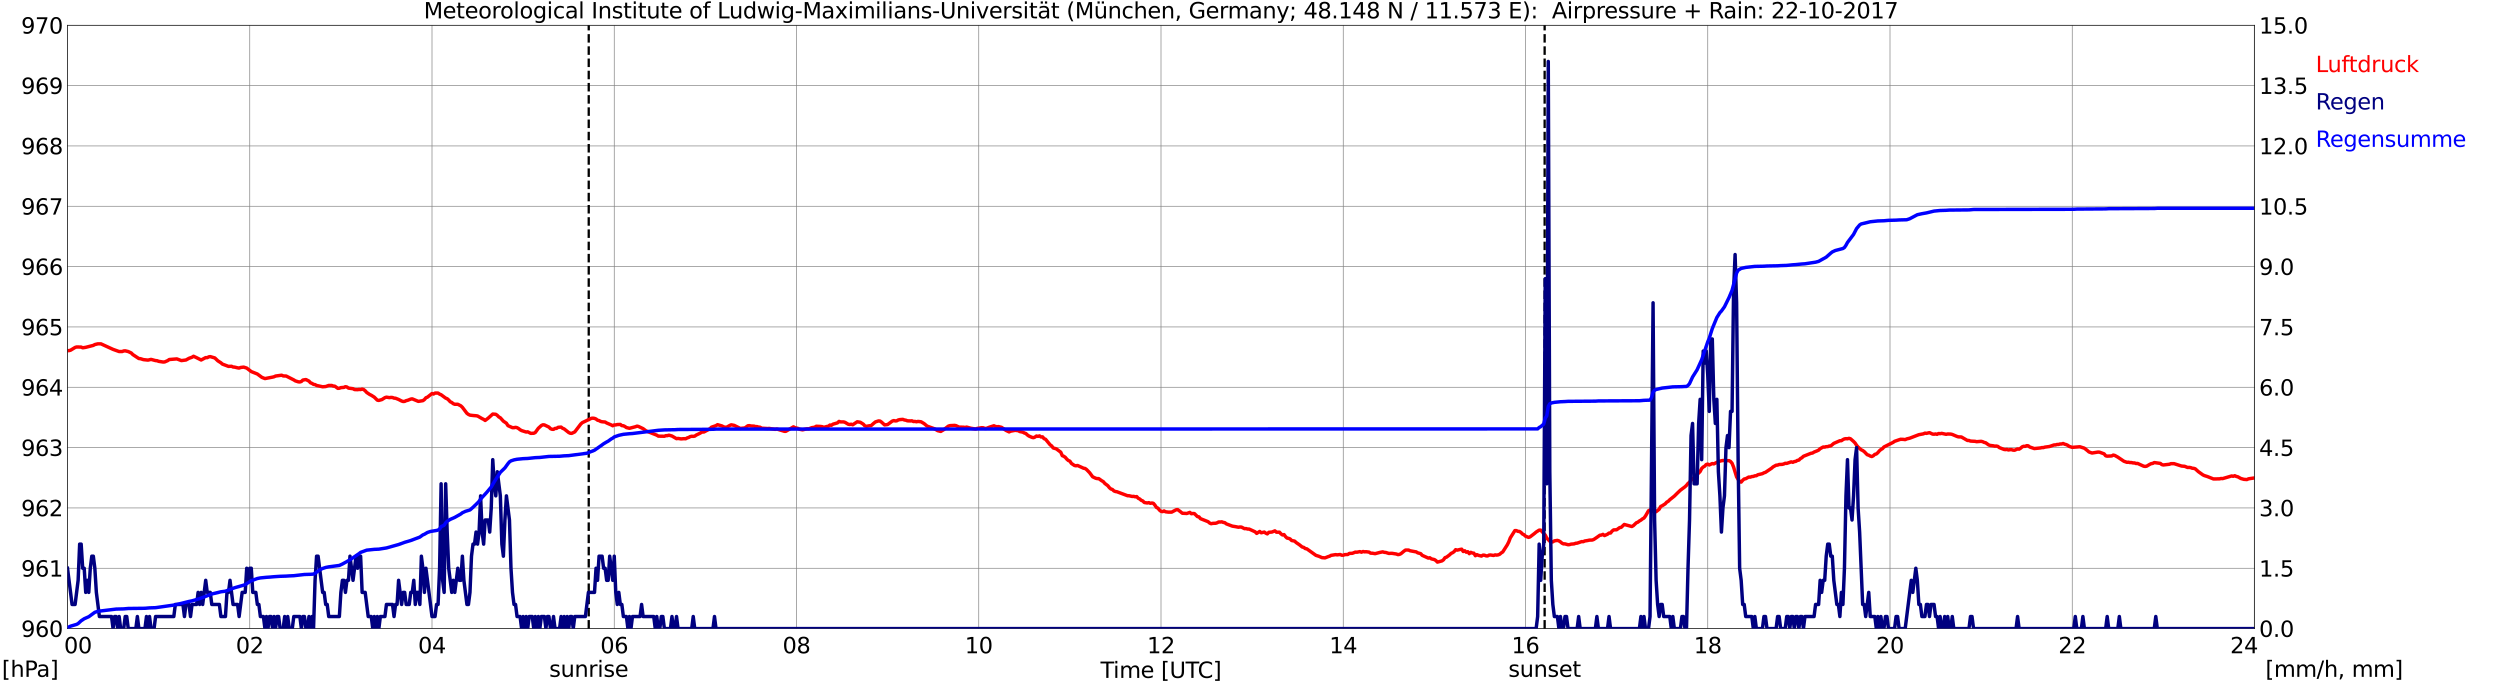 <?xml version="1.0" encoding="utf-8" standalone="no"?>
<!DOCTYPE svg PUBLIC "-//W3C//DTD SVG 1.1//EN"
  "http://www.w3.org/Graphics/SVG/1.1/DTD/svg11.dtd">
<svg xmlns:xlink="http://www.w3.org/1999/xlink" width="1085.4pt" height="296.64pt" viewBox="0 0 1085.4 296.64" xmlns="http://www.w3.org/2000/svg" version="1.1">
 <defs>
  <style type="text/css">*{stroke-linejoin: round; stroke-linecap: butt}</style>
 </defs>
 <g id="figure_1">
  <g id="patch_1">
   <path d="M 0 296.64 
L 1085.4 296.64 
L 1085.4 0 
L 0 0 
z
" style="fill: #ffffff"/>
  </g>
  <g id="axes_1">
   <g id="patch_2">
    <path d="M 29.306 272.909 
L 978.814 272.909 
L 978.814 10.976 
L 29.306 10.976 
z
" style="fill: #ffffff"/>
   </g>
   <g id="patch_3">
    <path d="M 978.814 272.909 
L 978.814 272.909 
L 978.814 10.976 
L 978.814 10.976 
z
" clip-path="url(#pfd2901d425)" style="fill: #d3d3d3; opacity: 0.25; stroke: #d3d3d3; stroke-linejoin: miter"/>
   </g>
   <g id="matplotlib.axis_1">
    <g id="xtick_1">
     <g id="line2d_1">
      <path d="M 29.306 272.909 
L 29.306 10.976 
" clip-path="url(#pfd2901d425)" style="fill: none; stroke: #808080; stroke-width: 0.3; stroke-linecap: square"/>
     </g>
     <g id="line2d_2"/>
     <g id="text_1">
      <!--    00 -->
      <g transform="translate(18.733 283.627) scale(0.095 -0.095)">
       <defs>
        <path id="DejaVuSans-20" transform="scale(0.016)"/>
        <path id="DejaVuSans-30" d="M 2034 4250 
Q 1547 4250 1301 3770 
Q 1056 3291 1056 2328 
Q 1056 1369 1301 889 
Q 1547 409 2034 409 
Q 2525 409 2770 889 
Q 3016 1369 3016 2328 
Q 3016 3291 2770 3770 
Q 2525 4250 2034 4250 
z
M 2034 4750 
Q 2819 4750 3233 4129 
Q 3647 3509 3647 2328 
Q 3647 1150 3233 529 
Q 2819 -91 2034 -91 
Q 1250 -91 836 529 
Q 422 1150 422 2328 
Q 422 3509 836 4129 
Q 1250 4750 2034 4750 
z
" transform="scale(0.016)"/>
       </defs>
       <use xlink:href="#DejaVuSans-20"/>
       <use xlink:href="#DejaVuSans-20" transform="translate(31.787 0)"/>
       <use xlink:href="#DejaVuSans-20" transform="translate(63.574 0)"/>
       <use xlink:href="#DejaVuSans-30" transform="translate(95.361 0)"/>
       <use xlink:href="#DejaVuSans-30" transform="translate(158.984 0)"/>
      </g>
     </g>
    </g>
    <g id="xtick_2">
     <g id="line2d_3">
      <path d="M 108.431 272.909 
L 108.431 10.976 
" clip-path="url(#pfd2901d425)" style="fill: none; stroke: #808080; stroke-width: 0.3; stroke-linecap: square"/>
     </g>
     <g id="line2d_4"/>
     <g id="text_2">
      <!-- 02 -->
      <g transform="translate(102.387 283.627) scale(0.095 -0.095)">
       <defs>
        <path id="DejaVuSans-32" d="M 1228 531 
L 3431 531 
L 3431 0 
L 469 0 
L 469 531 
Q 828 903 1448 1529 
Q 2069 2156 2228 2338 
Q 2531 2678 2651 2914 
Q 2772 3150 2772 3378 
Q 2772 3750 2511 3984 
Q 2250 4219 1831 4219 
Q 1534 4219 1204 4116 
Q 875 4013 500 3803 
L 500 4441 
Q 881 4594 1212 4672 
Q 1544 4750 1819 4750 
Q 2544 4750 2975 4387 
Q 3406 4025 3406 3419 
Q 3406 3131 3298 2873 
Q 3191 2616 2906 2266 
Q 2828 2175 2409 1742 
Q 1991 1309 1228 531 
z
" transform="scale(0.016)"/>
       </defs>
       <use xlink:href="#DejaVuSans-30"/>
       <use xlink:href="#DejaVuSans-32" transform="translate(63.623 0)"/>
      </g>
     </g>
    </g>
    <g id="xtick_3">
     <g id="line2d_5">
      <path d="M 187.557 272.909 
L 187.557 10.976 
" clip-path="url(#pfd2901d425)" style="fill: none; stroke: #808080; stroke-width: 0.3; stroke-linecap: square"/>
     </g>
     <g id="line2d_6"/>
     <g id="text_3">
      <!-- 04 -->
      <g transform="translate(181.513 283.627) scale(0.095 -0.095)">
       <defs>
        <path id="DejaVuSans-34" d="M 2419 4116 
L 825 1625 
L 2419 1625 
L 2419 4116 
z
M 2253 4666 
L 3047 4666 
L 3047 1625 
L 3713 1625 
L 3713 1100 
L 3047 1100 
L 3047 0 
L 2419 0 
L 2419 1100 
L 313 1100 
L 313 1709 
L 2253 4666 
z
" transform="scale(0.016)"/>
       </defs>
       <use xlink:href="#DejaVuSans-30"/>
       <use xlink:href="#DejaVuSans-34" transform="translate(63.623 0)"/>
      </g>
     </g>
    </g>
    <g id="xtick_4">
     <g id="line2d_7">
      <path d="M 266.683 272.909 
L 266.683 10.976 
" clip-path="url(#pfd2901d425)" style="fill: none; stroke: #808080; stroke-width: 0.3; stroke-linecap: square"/>
     </g>
     <g id="line2d_8"/>
     <g id="text_4">
      <!-- 06 -->
      <g transform="translate(260.638 283.627) scale(0.095 -0.095)">
       <defs>
        <path id="DejaVuSans-36" d="M 2113 2584 
Q 1688 2584 1439 2293 
Q 1191 2003 1191 1497 
Q 1191 994 1439 701 
Q 1688 409 2113 409 
Q 2538 409 2786 701 
Q 3034 994 3034 1497 
Q 3034 2003 2786 2293 
Q 2538 2584 2113 2584 
z
M 3366 4563 
L 3366 3988 
Q 3128 4100 2886 4159 
Q 2644 4219 2406 4219 
Q 1781 4219 1451 3797 
Q 1122 3375 1075 2522 
Q 1259 2794 1537 2939 
Q 1816 3084 2150 3084 
Q 2853 3084 3261 2657 
Q 3669 2231 3669 1497 
Q 3669 778 3244 343 
Q 2819 -91 2113 -91 
Q 1303 -91 875 529 
Q 447 1150 447 2328 
Q 447 3434 972 4092 
Q 1497 4750 2381 4750 
Q 2619 4750 2861 4703 
Q 3103 4656 3366 4563 
z
" transform="scale(0.016)"/>
       </defs>
       <use xlink:href="#DejaVuSans-30"/>
       <use xlink:href="#DejaVuSans-36" transform="translate(63.623 0)"/>
      </g>
     </g>
    </g>
    <g id="xtick_5">
     <g id="line2d_9">
      <path d="M 345.808 272.909 
L 345.808 10.976 
" clip-path="url(#pfd2901d425)" style="fill: none; stroke: #808080; stroke-width: 0.3; stroke-linecap: square"/>
     </g>
     <g id="line2d_10"/>
     <g id="text_5">
      <!-- 08 -->
      <g transform="translate(339.764 283.627) scale(0.095 -0.095)">
       <defs>
        <path id="DejaVuSans-38" d="M 2034 2216 
Q 1584 2216 1326 1975 
Q 1069 1734 1069 1313 
Q 1069 891 1326 650 
Q 1584 409 2034 409 
Q 2484 409 2743 651 
Q 3003 894 3003 1313 
Q 3003 1734 2745 1975 
Q 2488 2216 2034 2216 
z
M 1403 2484 
Q 997 2584 770 2862 
Q 544 3141 544 3541 
Q 544 4100 942 4425 
Q 1341 4750 2034 4750 
Q 2731 4750 3128 4425 
Q 3525 4100 3525 3541 
Q 3525 3141 3298 2862 
Q 3072 2584 2669 2484 
Q 3125 2378 3379 2068 
Q 3634 1759 3634 1313 
Q 3634 634 3220 271 
Q 2806 -91 2034 -91 
Q 1263 -91 848 271 
Q 434 634 434 1313 
Q 434 1759 690 2068 
Q 947 2378 1403 2484 
z
M 1172 3481 
Q 1172 3119 1398 2916 
Q 1625 2713 2034 2713 
Q 2441 2713 2670 2916 
Q 2900 3119 2900 3481 
Q 2900 3844 2670 4047 
Q 2441 4250 2034 4250 
Q 1625 4250 1398 4047 
Q 1172 3844 1172 3481 
z
" transform="scale(0.016)"/>
       </defs>
       <use xlink:href="#DejaVuSans-30"/>
       <use xlink:href="#DejaVuSans-38" transform="translate(63.623 0)"/>
      </g>
     </g>
    </g>
    <g id="xtick_6">
     <g id="line2d_11">
      <path d="M 424.934 272.909 
L 424.934 10.976 
" clip-path="url(#pfd2901d425)" style="fill: none; stroke: #808080; stroke-width: 0.3; stroke-linecap: square"/>
     </g>
     <g id="line2d_12"/>
     <g id="text_6">
      <!-- 10 -->
      <g transform="translate(418.89 283.627) scale(0.095 -0.095)">
       <defs>
        <path id="DejaVuSans-31" d="M 794 531 
L 1825 531 
L 1825 4091 
L 703 3866 
L 703 4441 
L 1819 4666 
L 2450 4666 
L 2450 531 
L 3481 531 
L 3481 0 
L 794 0 
L 794 531 
z
" transform="scale(0.016)"/>
       </defs>
       <use xlink:href="#DejaVuSans-31"/>
       <use xlink:href="#DejaVuSans-30" transform="translate(63.623 0)"/>
      </g>
     </g>
    </g>
    <g id="xtick_7">
     <g id="line2d_13">
      <path d="M 504.06 272.909 
L 504.06 10.976 
" clip-path="url(#pfd2901d425)" style="fill: none; stroke: #808080; stroke-width: 0.3; stroke-linecap: square"/>
     </g>
     <g id="line2d_14"/>
     <g id="text_7">
      <!-- 12 -->
      <g transform="translate(498.015 283.627) scale(0.095 -0.095)">
       <use xlink:href="#DejaVuSans-31"/>
       <use xlink:href="#DejaVuSans-32" transform="translate(63.623 0)"/>
      </g>
     </g>
    </g>
    <g id="xtick_8">
     <g id="line2d_15">
      <path d="M 583.185 272.909 
L 583.185 10.976 
" clip-path="url(#pfd2901d425)" style="fill: none; stroke: #808080; stroke-width: 0.3; stroke-linecap: square"/>
     </g>
     <g id="line2d_16"/>
     <g id="text_8">
      <!-- 14 -->
      <g transform="translate(577.141 283.627) scale(0.095 -0.095)">
       <use xlink:href="#DejaVuSans-31"/>
       <use xlink:href="#DejaVuSans-34" transform="translate(63.623 0)"/>
      </g>
     </g>
    </g>
    <g id="xtick_9">
     <g id="line2d_17">
      <path d="M 662.311 272.909 
L 662.311 10.976 
" clip-path="url(#pfd2901d425)" style="fill: none; stroke: #808080; stroke-width: 0.3; stroke-linecap: square"/>
     </g>
     <g id="line2d_18"/>
     <g id="text_9">
      <!-- 16 -->
      <g transform="translate(656.267 283.627) scale(0.095 -0.095)">
       <use xlink:href="#DejaVuSans-31"/>
       <use xlink:href="#DejaVuSans-36" transform="translate(63.623 0)"/>
      </g>
     </g>
    </g>
    <g id="xtick_10">
     <g id="line2d_19">
      <path d="M 741.437 272.909 
L 741.437 10.976 
" clip-path="url(#pfd2901d425)" style="fill: none; stroke: #808080; stroke-width: 0.3; stroke-linecap: square"/>
     </g>
     <g id="line2d_20"/>
     <g id="text_10">
      <!-- 18 -->
      <g transform="translate(735.392 283.627) scale(0.095 -0.095)">
       <use xlink:href="#DejaVuSans-31"/>
       <use xlink:href="#DejaVuSans-38" transform="translate(63.623 0)"/>
      </g>
     </g>
    </g>
    <g id="xtick_11">
     <g id="line2d_21">
      <path d="M 820.562 272.909 
L 820.562 10.976 
" clip-path="url(#pfd2901d425)" style="fill: none; stroke: #808080; stroke-width: 0.3; stroke-linecap: square"/>
     </g>
     <g id="line2d_22"/>
     <g id="text_11">
      <!-- 20 -->
      <g transform="translate(814.518 283.627) scale(0.095 -0.095)">
       <use xlink:href="#DejaVuSans-32"/>
       <use xlink:href="#DejaVuSans-30" transform="translate(63.623 0)"/>
      </g>
     </g>
    </g>
    <g id="xtick_12">
     <g id="line2d_23">
      <path d="M 899.688 272.909 
L 899.688 10.976 
" clip-path="url(#pfd2901d425)" style="fill: none; stroke: #808080; stroke-width: 0.3; stroke-linecap: square"/>
     </g>
     <g id="line2d_24"/>
     <g id="text_12">
      <!-- 22 -->
      <g transform="translate(893.644 283.627) scale(0.095 -0.095)">
       <use xlink:href="#DejaVuSans-32"/>
       <use xlink:href="#DejaVuSans-32" transform="translate(63.623 0)"/>
      </g>
     </g>
    </g>
    <g id="xtick_13">
     <g id="line2d_25">
      <path d="M 978.814 272.909 
L 978.814 10.976 
" clip-path="url(#pfd2901d425)" style="fill: none; stroke: #808080; stroke-width: 0.3; stroke-linecap: square"/>
     </g>
     <g id="line2d_26"/>
     <g id="text_13">
      <!-- 24    -->
      <g transform="translate(968.241 283.627) scale(0.095 -0.095)">
       <use xlink:href="#DejaVuSans-32"/>
       <use xlink:href="#DejaVuSans-34" transform="translate(63.623 0)"/>
       <use xlink:href="#DejaVuSans-20" transform="translate(127.246 0)"/>
       <use xlink:href="#DejaVuSans-20" transform="translate(159.033 0)"/>
       <use xlink:href="#DejaVuSans-20" transform="translate(190.82 0)"/>
      </g>
     </g>
    </g>
    <g id="text_14">
     <!-- Time [UTC] -->
     <g transform="translate(477.806 294.322) scale(0.095 -0.095)">
      <defs>
       <path id="DejaVuSans-54" d="M -19 4666 
L 3928 4666 
L 3928 4134 
L 2272 4134 
L 2272 0 
L 1638 0 
L 1638 4134 
L -19 4134 
L -19 4666 
z
" transform="scale(0.016)"/>
       <path id="DejaVuSans-69" d="M 603 3500 
L 1178 3500 
L 1178 0 
L 603 0 
L 603 3500 
z
M 603 4863 
L 1178 4863 
L 1178 4134 
L 603 4134 
L 603 4863 
z
" transform="scale(0.016)"/>
       <path id="DejaVuSans-6d" d="M 3328 2828 
Q 3544 3216 3844 3400 
Q 4144 3584 4550 3584 
Q 5097 3584 5394 3201 
Q 5691 2819 5691 2113 
L 5691 0 
L 5113 0 
L 5113 2094 
Q 5113 2597 4934 2840 
Q 4756 3084 4391 3084 
Q 3944 3084 3684 2787 
Q 3425 2491 3425 1978 
L 3425 0 
L 2847 0 
L 2847 2094 
Q 2847 2600 2669 2842 
Q 2491 3084 2119 3084 
Q 1678 3084 1418 2786 
Q 1159 2488 1159 1978 
L 1159 0 
L 581 0 
L 581 3500 
L 1159 3500 
L 1159 2956 
Q 1356 3278 1631 3431 
Q 1906 3584 2284 3584 
Q 2666 3584 2933 3390 
Q 3200 3197 3328 2828 
z
" transform="scale(0.016)"/>
       <path id="DejaVuSans-65" d="M 3597 1894 
L 3597 1613 
L 953 1613 
Q 991 1019 1311 708 
Q 1631 397 2203 397 
Q 2534 397 2845 478 
Q 3156 559 3463 722 
L 3463 178 
Q 3153 47 2828 -22 
Q 2503 -91 2169 -91 
Q 1331 -91 842 396 
Q 353 884 353 1716 
Q 353 2575 817 3079 
Q 1281 3584 2069 3584 
Q 2775 3584 3186 3129 
Q 3597 2675 3597 1894 
z
M 3022 2063 
Q 3016 2534 2758 2815 
Q 2500 3097 2075 3097 
Q 1594 3097 1305 2825 
Q 1016 2553 972 2059 
L 3022 2063 
z
" transform="scale(0.016)"/>
       <path id="DejaVuSans-5b" d="M 550 4863 
L 1875 4863 
L 1875 4416 
L 1125 4416 
L 1125 -397 
L 1875 -397 
L 1875 -844 
L 550 -844 
L 550 4863 
z
" transform="scale(0.016)"/>
       <path id="DejaVuSans-55" d="M 556 4666 
L 1191 4666 
L 1191 1831 
Q 1191 1081 1462 751 
Q 1734 422 2344 422 
Q 2950 422 3222 751 
Q 3494 1081 3494 1831 
L 3494 4666 
L 4128 4666 
L 4128 1753 
Q 4128 841 3676 375 
Q 3225 -91 2344 -91 
Q 1459 -91 1007 375 
Q 556 841 556 1753 
L 556 4666 
z
" transform="scale(0.016)"/>
       <path id="DejaVuSans-43" d="M 4122 4306 
L 4122 3641 
Q 3803 3938 3442 4084 
Q 3081 4231 2675 4231 
Q 1875 4231 1450 3742 
Q 1025 3253 1025 2328 
Q 1025 1406 1450 917 
Q 1875 428 2675 428 
Q 3081 428 3442 575 
Q 3803 722 4122 1019 
L 4122 359 
Q 3791 134 3420 21 
Q 3050 -91 2638 -91 
Q 1578 -91 968 557 
Q 359 1206 359 2328 
Q 359 3453 968 4101 
Q 1578 4750 2638 4750 
Q 3056 4750 3426 4639 
Q 3797 4528 4122 4306 
z
" transform="scale(0.016)"/>
       <path id="DejaVuSans-5d" d="M 1947 4863 
L 1947 -844 
L 622 -844 
L 622 -397 
L 1369 -397 
L 1369 4416 
L 622 4416 
L 622 4863 
L 1947 4863 
z
" transform="scale(0.016)"/>
      </defs>
      <use xlink:href="#DejaVuSans-54"/>
      <use xlink:href="#DejaVuSans-69" transform="translate(57.959 0)"/>
      <use xlink:href="#DejaVuSans-6d" transform="translate(85.742 0)"/>
      <use xlink:href="#DejaVuSans-65" transform="translate(183.154 0)"/>
      <use xlink:href="#DejaVuSans-20" transform="translate(244.678 0)"/>
      <use xlink:href="#DejaVuSans-5b" transform="translate(276.465 0)"/>
      <use xlink:href="#DejaVuSans-55" transform="translate(315.479 0)"/>
      <use xlink:href="#DejaVuSans-54" transform="translate(388.672 0)"/>
      <use xlink:href="#DejaVuSans-43" transform="translate(443.881 0)"/>
      <use xlink:href="#DejaVuSans-5d" transform="translate(513.705 0)"/>
     </g>
    </g>
   </g>
   <g id="matplotlib.axis_2">
    <g id="ytick_1">
     <g id="line2d_27">
      <path d="M 29.306 272.909 
L 978.814 272.909 
" clip-path="url(#pfd2901d425)" style="fill: none; stroke: #808080; stroke-width: 0.3; stroke-linecap: square"/>
     </g>
     <g id="line2d_28"/>
     <g id="text_15">
      <!-- 960 -->
      <g transform="translate(9.173 276.518) scale(0.095 -0.095)">
       <defs>
        <path id="DejaVuSans-39" d="M 703 97 
L 703 672 
Q 941 559 1184 500 
Q 1428 441 1663 441 
Q 2288 441 2617 861 
Q 2947 1281 2994 2138 
Q 2813 1869 2534 1725 
Q 2256 1581 1919 1581 
Q 1219 1581 811 2004 
Q 403 2428 403 3163 
Q 403 3881 828 4315 
Q 1253 4750 1959 4750 
Q 2769 4750 3195 4129 
Q 3622 3509 3622 2328 
Q 3622 1225 3098 567 
Q 2575 -91 1691 -91 
Q 1453 -91 1209 -44 
Q 966 3 703 97 
z
M 1959 2075 
Q 2384 2075 2632 2365 
Q 2881 2656 2881 3163 
Q 2881 3666 2632 3958 
Q 2384 4250 1959 4250 
Q 1534 4250 1286 3958 
Q 1038 3666 1038 3163 
Q 1038 2656 1286 2365 
Q 1534 2075 1959 2075 
z
" transform="scale(0.016)"/>
       </defs>
       <use xlink:href="#DejaVuSans-39"/>
       <use xlink:href="#DejaVuSans-36" transform="translate(63.623 0)"/>
       <use xlink:href="#DejaVuSans-30" transform="translate(127.246 0)"/>
      </g>
     </g>
    </g>
    <g id="ytick_2">
     <g id="line2d_29">
      <path d="M 29.306 246.715 
L 978.814 246.715 
" clip-path="url(#pfd2901d425)" style="fill: none; stroke: #808080; stroke-width: 0.3; stroke-linecap: square"/>
     </g>
     <g id="line2d_30"/>
     <g id="text_16">
      <!-- 961 -->
      <g transform="translate(9.173 250.325) scale(0.095 -0.095)">
       <use xlink:href="#DejaVuSans-39"/>
       <use xlink:href="#DejaVuSans-36" transform="translate(63.623 0)"/>
       <use xlink:href="#DejaVuSans-31" transform="translate(127.246 0)"/>
      </g>
     </g>
    </g>
    <g id="ytick_3">
     <g id="line2d_31">
      <path d="M 29.306 220.522 
L 978.814 220.522 
" clip-path="url(#pfd2901d425)" style="fill: none; stroke: #808080; stroke-width: 0.3; stroke-linecap: square"/>
     </g>
     <g id="line2d_32"/>
     <g id="text_17">
      <!-- 962 -->
      <g transform="translate(9.173 224.131) scale(0.095 -0.095)">
       <use xlink:href="#DejaVuSans-39"/>
       <use xlink:href="#DejaVuSans-36" transform="translate(63.623 0)"/>
       <use xlink:href="#DejaVuSans-32" transform="translate(127.246 0)"/>
      </g>
     </g>
    </g>
    <g id="ytick_4">
     <g id="line2d_33">
      <path d="M 29.306 194.329 
L 978.814 194.329 
" clip-path="url(#pfd2901d425)" style="fill: none; stroke: #808080; stroke-width: 0.3; stroke-linecap: square"/>
     </g>
     <g id="line2d_34"/>
     <g id="text_18">
      <!-- 963 -->
      <g transform="translate(9.173 197.938) scale(0.095 -0.095)">
       <defs>
        <path id="DejaVuSans-33" d="M 2597 2516 
Q 3050 2419 3304 2112 
Q 3559 1806 3559 1356 
Q 3559 666 3084 287 
Q 2609 -91 1734 -91 
Q 1441 -91 1130 -33 
Q 819 25 488 141 
L 488 750 
Q 750 597 1062 519 
Q 1375 441 1716 441 
Q 2309 441 2620 675 
Q 2931 909 2931 1356 
Q 2931 1769 2642 2001 
Q 2353 2234 1838 2234 
L 1294 2234 
L 1294 2753 
L 1863 2753 
Q 2328 2753 2575 2939 
Q 2822 3125 2822 3475 
Q 2822 3834 2567 4026 
Q 2313 4219 1838 4219 
Q 1578 4219 1281 4162 
Q 984 4106 628 3988 
L 628 4550 
Q 988 4650 1302 4700 
Q 1616 4750 1894 4750 
Q 2613 4750 3031 4423 
Q 3450 4097 3450 3541 
Q 3450 3153 3228 2886 
Q 3006 2619 2597 2516 
z
" transform="scale(0.016)"/>
       </defs>
       <use xlink:href="#DejaVuSans-39"/>
       <use xlink:href="#DejaVuSans-36" transform="translate(63.623 0)"/>
       <use xlink:href="#DejaVuSans-33" transform="translate(127.246 0)"/>
      </g>
     </g>
    </g>
    <g id="ytick_5">
     <g id="line2d_35">
      <path d="M 29.306 168.136 
L 978.814 168.136 
" clip-path="url(#pfd2901d425)" style="fill: none; stroke: #808080; stroke-width: 0.3; stroke-linecap: square"/>
     </g>
     <g id="line2d_36"/>
     <g id="text_19">
      <!-- 964 -->
      <g transform="translate(9.173 171.745) scale(0.095 -0.095)">
       <use xlink:href="#DejaVuSans-39"/>
       <use xlink:href="#DejaVuSans-36" transform="translate(63.623 0)"/>
       <use xlink:href="#DejaVuSans-34" transform="translate(127.246 0)"/>
      </g>
     </g>
    </g>
    <g id="ytick_6">
     <g id="line2d_37">
      <path d="M 29.306 141.942 
L 978.814 141.942 
" clip-path="url(#pfd2901d425)" style="fill: none; stroke: #808080; stroke-width: 0.3; stroke-linecap: square"/>
     </g>
     <g id="line2d_38"/>
     <g id="text_20">
      <!-- 965 -->
      <g transform="translate(9.173 145.551) scale(0.095 -0.095)">
       <defs>
        <path id="DejaVuSans-35" d="M 691 4666 
L 3169 4666 
L 3169 4134 
L 1269 4134 
L 1269 2991 
Q 1406 3038 1543 3061 
Q 1681 3084 1819 3084 
Q 2600 3084 3056 2656 
Q 3513 2228 3513 1497 
Q 3513 744 3044 326 
Q 2575 -91 1722 -91 
Q 1428 -91 1123 -41 
Q 819 9 494 109 
L 494 744 
Q 775 591 1075 516 
Q 1375 441 1709 441 
Q 2250 441 2565 725 
Q 2881 1009 2881 1497 
Q 2881 1984 2565 2268 
Q 2250 2553 1709 2553 
Q 1456 2553 1204 2497 
Q 953 2441 691 2322 
L 691 4666 
z
" transform="scale(0.016)"/>
       </defs>
       <use xlink:href="#DejaVuSans-39"/>
       <use xlink:href="#DejaVuSans-36" transform="translate(63.623 0)"/>
       <use xlink:href="#DejaVuSans-35" transform="translate(127.246 0)"/>
      </g>
     </g>
    </g>
    <g id="ytick_7">
     <g id="line2d_39">
      <path d="M 29.306 115.749 
L 978.814 115.749 
" clip-path="url(#pfd2901d425)" style="fill: none; stroke: #808080; stroke-width: 0.3; stroke-linecap: square"/>
     </g>
     <g id="line2d_40"/>
     <g id="text_21">
      <!-- 966 -->
      <g transform="translate(9.173 119.358) scale(0.095 -0.095)">
       <use xlink:href="#DejaVuSans-39"/>
       <use xlink:href="#DejaVuSans-36" transform="translate(63.623 0)"/>
       <use xlink:href="#DejaVuSans-36" transform="translate(127.246 0)"/>
      </g>
     </g>
    </g>
    <g id="ytick_8">
     <g id="line2d_41">
      <path d="M 29.306 89.556 
L 978.814 89.556 
" clip-path="url(#pfd2901d425)" style="fill: none; stroke: #808080; stroke-width: 0.3; stroke-linecap: square"/>
     </g>
     <g id="line2d_42"/>
     <g id="text_22">
      <!-- 967 -->
      <g transform="translate(9.173 93.165) scale(0.095 -0.095)">
       <defs>
        <path id="DejaVuSans-37" d="M 525 4666 
L 3525 4666 
L 3525 4397 
L 1831 0 
L 1172 0 
L 2766 4134 
L 525 4134 
L 525 4666 
z
" transform="scale(0.016)"/>
       </defs>
       <use xlink:href="#DejaVuSans-39"/>
       <use xlink:href="#DejaVuSans-36" transform="translate(63.623 0)"/>
       <use xlink:href="#DejaVuSans-37" transform="translate(127.246 0)"/>
      </g>
     </g>
    </g>
    <g id="ytick_9">
     <g id="line2d_43">
      <path d="M 29.306 63.362 
L 978.814 63.362 
" clip-path="url(#pfd2901d425)" style="fill: none; stroke: #808080; stroke-width: 0.3; stroke-linecap: square"/>
     </g>
     <g id="line2d_44"/>
     <g id="text_23">
      <!-- 968 -->
      <g transform="translate(9.173 66.972) scale(0.095 -0.095)">
       <use xlink:href="#DejaVuSans-39"/>
       <use xlink:href="#DejaVuSans-36" transform="translate(63.623 0)"/>
       <use xlink:href="#DejaVuSans-38" transform="translate(127.246 0)"/>
      </g>
     </g>
    </g>
    <g id="ytick_10">
     <g id="line2d_45">
      <path d="M 29.306 37.169 
L 978.814 37.169 
" clip-path="url(#pfd2901d425)" style="fill: none; stroke: #808080; stroke-width: 0.3; stroke-linecap: square"/>
     </g>
     <g id="line2d_46"/>
     <g id="text_24">
      <!-- 969 -->
      <g transform="translate(9.173 40.778) scale(0.095 -0.095)">
       <use xlink:href="#DejaVuSans-39"/>
       <use xlink:href="#DejaVuSans-36" transform="translate(63.623 0)"/>
       <use xlink:href="#DejaVuSans-39" transform="translate(127.246 0)"/>
      </g>
     </g>
    </g>
    <g id="ytick_11">
     <g id="line2d_47">
      <path d="M 29.306 10.976 
L 978.814 10.976 
" clip-path="url(#pfd2901d425)" style="fill: none; stroke: #808080; stroke-width: 0.3; stroke-linecap: square"/>
     </g>
     <g id="line2d_48"/>
     <g id="text_25">
      <!-- 970 -->
      <g transform="translate(9.173 14.585) scale(0.095 -0.095)">
       <use xlink:href="#DejaVuSans-39"/>
       <use xlink:href="#DejaVuSans-37" transform="translate(63.623 0)"/>
       <use xlink:href="#DejaVuSans-30" transform="translate(127.246 0)"/>
      </g>
     </g>
    </g>
   </g>
   <g id="line2d_49">
    <path d="M 255.605 272.909 
L 255.605 10.976 
" clip-path="url(#pfd2901d425)" style="fill: none; stroke-dasharray: 3.7,1.6; stroke-dashoffset: 0; stroke: #000000"/>
   </g>
   <g id="line2d_50">
    <path d="M 670.619 272.909 
L 670.619 10.976 
" clip-path="url(#pfd2901d425)" style="fill: none; stroke-dasharray: 3.7,1.6; stroke-dashoffset: 0; stroke: #000000"/>
   </g>
   <g id="line2d_51">
    <path d="M 29.306 152.245 
L 29.965 152.223 
L 30.625 152.053 
L 32.603 150.848 
L 33.262 150.638 
L 35.24 150.691 
L 35.9 151.005 
L 37.218 150.796 
L 40.515 149.957 
L 41.175 149.591 
L 42.493 149.276 
L 43.812 149.276 
L 49.087 151.686 
L 51.725 152.629 
L 53.043 152.629 
L 53.703 152.367 
L 54.362 152.315 
L 55.681 152.629 
L 57 153.258 
L 57.659 153.939 
L 59.637 155.248 
L 60.297 155.668 
L 60.956 155.72 
L 62.275 156.139 
L 64.253 156.349 
L 65.572 156.034 
L 67.55 156.558 
L 68.209 156.61 
L 68.869 156.872 
L 70.847 157.187 
L 71.506 157.134 
L 72.825 156.558 
L 73.484 156.087 
L 76.781 155.825 
L 78.759 156.558 
L 80.737 156.296 
L 82.056 155.563 
L 83.375 155.091 
L 84.034 154.672 
L 85.353 155.301 
L 87.331 156.296 
L 89.309 155.248 
L 89.969 155.301 
L 90.628 154.934 
L 91.288 154.829 
L 93.266 155.406 
L 94.584 156.663 
L 95.903 157.501 
L 96.563 158.077 
L 99.2 159.073 
L 100.519 159.02 
L 101.178 159.335 
L 101.838 159.387 
L 103.156 159.701 
L 103.816 159.806 
L 104.475 159.544 
L 105.794 159.387 
L 107.113 159.806 
L 109.091 161.325 
L 111.728 162.373 
L 113.707 163.84 
L 115.025 164.364 
L 118.322 163.735 
L 118.982 163.578 
L 119.641 163.264 
L 122.278 162.897 
L 122.938 163.211 
L 124.257 163.264 
L 127.553 164.94 
L 128.213 165.359 
L 129.532 165.778 
L 130.191 165.831 
L 130.85 165.621 
L 131.51 164.992 
L 132.829 164.783 
L 134.147 165.464 
L 134.807 166.197 
L 135.466 166.459 
L 136.125 166.878 
L 136.785 166.983 
L 137.444 167.35 
L 140.082 167.926 
L 141.4 167.821 
L 142.719 167.35 
L 144.038 167.35 
L 144.697 167.612 
L 145.357 167.664 
L 146.676 168.607 
L 147.335 168.555 
L 147.994 168.293 
L 149.313 168.188 
L 149.972 167.874 
L 150.632 168.031 
L 151.291 168.502 
L 153.269 168.764 
L 153.929 169.131 
L 155.247 169.183 
L 155.907 169.079 
L 156.566 169.131 
L 157.226 168.921 
L 157.885 169.131 
L 158.544 169.655 
L 159.204 170.388 
L 160.523 171.279 
L 161.182 171.593 
L 162.501 172.431 
L 163.819 173.741 
L 164.479 173.846 
L 165.798 173.479 
L 167.116 172.641 
L 167.776 172.431 
L 169.094 172.641 
L 169.754 172.536 
L 170.413 172.588 
L 171.073 172.85 
L 171.732 172.903 
L 173.051 173.427 
L 174.37 174.108 
L 175.029 174.317 
L 175.688 174.265 
L 176.348 173.95 
L 177.007 173.793 
L 178.326 173.269 
L 178.985 173.165 
L 181.623 174.265 
L 183.601 173.95 
L 184.26 173.479 
L 184.92 172.693 
L 185.579 172.431 
L 186.898 171.384 
L 187.557 170.86 
L 188.217 171.069 
L 188.876 170.65 
L 190.195 170.65 
L 190.854 171.122 
L 191.513 171.384 
L 193.492 172.85 
L 194.151 173.112 
L 194.81 173.689 
L 195.47 174.422 
L 196.129 174.736 
L 196.788 175.26 
L 197.448 175.522 
L 198.767 175.522 
L 200.085 176.203 
L 200.745 176.832 
L 202.723 179.451 
L 203.382 179.923 
L 204.042 180.237 
L 205.36 180.394 
L 206.679 180.499 
L 207.339 180.604 
L 209.317 181.756 
L 209.976 182.07 
L 210.635 182.542 
L 211.954 181.547 
L 213.932 179.765 
L 215.251 179.87 
L 215.91 180.342 
L 216.57 181.023 
L 217.229 181.389 
L 218.548 182.856 
L 219.867 183.747 
L 220.526 184.794 
L 222.504 185.685 
L 223.164 185.685 
L 223.823 185.528 
L 224.482 185.685 
L 225.142 186.052 
L 225.801 186.576 
L 226.461 186.942 
L 228.439 187.571 
L 229.098 187.466 
L 230.417 188.147 
L 231.736 188.095 
L 232.395 187.781 
L 233.714 185.947 
L 235.033 184.742 
L 235.692 184.428 
L 236.351 184.48 
L 238.329 185.423 
L 238.989 186.104 
L 239.648 186.366 
L 240.308 186.418 
L 240.967 185.999 
L 241.626 185.999 
L 242.286 185.528 
L 243.604 185.423 
L 244.264 185.947 
L 244.923 186.209 
L 246.901 187.781 
L 247.561 188.095 
L 248.22 188.147 
L 249.539 187.519 
L 252.176 184.061 
L 252.836 183.485 
L 256.792 181.599 
L 257.451 181.547 
L 258.111 181.651 
L 258.77 181.913 
L 259.43 182.437 
L 260.089 182.594 
L 260.748 182.961 
L 261.408 183.118 
L 262.726 183.223 
L 263.386 183.642 
L 265.364 184.48 
L 266.023 184.847 
L 266.683 184.48 
L 267.342 184.48 
L 268.002 184.323 
L 269.32 184.271 
L 269.98 184.794 
L 270.639 184.847 
L 271.298 185.161 
L 271.958 185.633 
L 273.277 185.947 
L 275.914 185.266 
L 276.573 185.004 
L 277.233 185.161 
L 279.211 186.104 
L 280.53 187.1 
L 285.145 188.933 
L 285.805 189.352 
L 288.442 189.405 
L 289.102 189.143 
L 289.761 189.143 
L 290.42 188.933 
L 291.739 189.3 
L 293.717 190.452 
L 294.377 190.347 
L 295.696 190.557 
L 297.014 190.452 
L 297.674 190.505 
L 298.333 190.138 
L 298.992 189.928 
L 299.652 189.562 
L 300.311 189.405 
L 300.971 189.457 
L 301.63 189.352 
L 302.289 188.881 
L 303.608 188.252 
L 304.927 187.519 
L 305.586 187.571 
L 308.224 186.157 
L 308.883 185.476 
L 310.861 184.794 
L 311.521 184.375 
L 313.499 184.952 
L 314.158 185.318 
L 314.818 185.476 
L 315.477 185.476 
L 316.796 184.742 
L 317.455 184.428 
L 318.774 184.69 
L 321.411 185.999 
L 323.39 185.79 
L 324.708 184.847 
L 325.368 184.794 
L 326.027 184.952 
L 327.346 185.004 
L 328.005 185.214 
L 328.665 185.214 
L 329.324 185.423 
L 329.983 185.476 
L 330.643 185.895 
L 333.28 186.052 
L 333.94 185.999 
L 336.577 186.418 
L 337.236 186.261 
L 340.533 187.257 
L 341.193 187.257 
L 344.49 185.318 
L 345.149 185.685 
L 346.468 185.999 
L 347.127 186.366 
L 348.446 186.628 
L 350.424 186.157 
L 351.083 186.209 
L 352.402 185.685 
L 353.721 185.476 
L 354.38 185.056 
L 356.359 185.161 
L 357.018 185.266 
L 357.677 185.528 
L 358.996 185.161 
L 359.655 185.056 
L 360.315 184.533 
L 360.974 184.637 
L 361.634 184.166 
L 363.612 183.59 
L 364.271 182.961 
L 364.93 183.171 
L 366.249 183.171 
L 366.909 183.38 
L 368.227 184.166 
L 368.887 184.323 
L 369.546 184.166 
L 370.206 184.428 
L 372.184 183.118 
L 373.502 183.328 
L 374.821 184.166 
L 375.481 184.899 
L 376.14 185.109 
L 377.459 184.847 
L 378.118 184.847 
L 379.437 183.694 
L 380.096 183.171 
L 381.415 182.751 
L 382.074 182.804 
L 382.734 183.275 
L 384.053 184.48 
L 385.371 184.323 
L 387.349 182.856 
L 388.009 182.594 
L 388.668 182.751 
L 389.328 182.699 
L 389.987 182.332 
L 390.646 182.175 
L 391.965 182.07 
L 392.624 182.332 
L 393.284 182.437 
L 393.943 182.699 
L 395.262 182.751 
L 395.921 182.699 
L 396.581 183.013 
L 397.24 182.961 
L 397.899 183.118 
L 398.559 182.961 
L 399.878 183.118 
L 401.196 183.904 
L 402.515 185.004 
L 405.153 185.947 
L 405.812 186.209 
L 407.131 186.995 
L 408.45 187.309 
L 409.768 186.523 
L 411.746 185.004 
L 412.406 184.794 
L 414.384 184.69 
L 415.043 184.794 
L 416.362 185.423 
L 418.34 185.476 
L 419 185.58 
L 419.659 185.423 
L 421.637 185.947 
L 423.615 186.261 
L 424.275 185.999 
L 426.253 185.685 
L 426.912 185.737 
L 427.572 185.999 
L 428.231 185.999 
L 429.55 185.476 
L 431.528 184.847 
L 432.187 185.161 
L 432.847 185.266 
L 433.506 185.214 
L 434.825 185.528 
L 436.803 186.89 
L 438.122 187.519 
L 438.781 187.204 
L 440.759 186.838 
L 442.078 186.995 
L 442.737 187.361 
L 444.056 187.623 
L 444.716 187.99 
L 445.375 188.2 
L 446.034 188.828 
L 446.694 189.3 
L 448.012 189.876 
L 448.672 190.033 
L 449.331 189.771 
L 449.991 189.3 
L 450.65 189.457 
L 451.309 189.247 
L 451.969 189.719 
L 452.628 189.666 
L 453.287 190.452 
L 453.947 190.714 
L 455.925 193.124 
L 456.584 193.595 
L 457.244 194.486 
L 458.563 194.853 
L 460.541 196.32 
L 461.2 197.839 
L 461.859 198.101 
L 462.519 198.572 
L 463.178 199.358 
L 463.838 199.934 
L 464.497 200.196 
L 465.156 201.192 
L 466.475 202.082 
L 467.134 202.239 
L 467.794 202.082 
L 469.772 202.973 
L 470.431 203.287 
L 471.091 203.392 
L 471.75 203.863 
L 473.069 205.225 
L 474.388 207.006 
L 475.706 207.635 
L 476.366 207.792 
L 477.025 207.792 
L 478.344 208.735 
L 479.003 209.102 
L 479.663 209.888 
L 480.981 210.883 
L 481.641 211.721 
L 482.3 212.297 
L 482.96 212.507 
L 483.619 213.136 
L 484.278 213.398 
L 484.938 213.502 
L 489.553 215.231 
L 490.213 215.231 
L 491.532 215.545 
L 492.191 215.493 
L 492.85 215.703 
L 493.51 215.598 
L 494.169 216.331 
L 494.828 216.646 
L 495.488 217.222 
L 496.147 217.484 
L 496.807 218.165 
L 498.125 218.374 
L 498.785 218.217 
L 499.444 218.531 
L 500.103 218.374 
L 500.763 218.531 
L 501.422 219.317 
L 502.082 220.313 
L 502.741 220.627 
L 503.4 221.465 
L 504.06 221.989 
L 504.719 222.146 
L 505.379 221.832 
L 506.038 222.199 
L 507.357 222.356 
L 508.675 222.356 
L 510.654 221.308 
L 511.313 221.256 
L 512.632 222.251 
L 513.291 222.827 
L 515.269 222.932 
L 516.588 222.46 
L 517.247 223.037 
L 517.907 222.932 
L 518.566 222.984 
L 519.885 224.294 
L 520.544 224.399 
L 521.204 225.185 
L 524.501 226.494 
L 525.16 227.071 
L 525.819 227.385 
L 526.479 227.228 
L 527.797 227.175 
L 528.457 226.966 
L 529.116 226.599 
L 529.776 226.651 
L 530.435 226.547 
L 531.094 226.809 
L 531.754 226.913 
L 532.413 227.437 
L 535.051 228.433 
L 536.369 228.642 
L 537.688 228.904 
L 538.348 228.799 
L 539.007 228.852 
L 540.326 229.533 
L 540.985 229.48 
L 541.644 229.69 
L 542.304 229.69 
L 544.941 230.895 
L 545.601 231.576 
L 546.919 230.738 
L 547.579 231.314 
L 548.898 231 
L 549.557 231.471 
L 550.216 231.785 
L 550.876 231.104 
L 552.195 231 
L 553.513 230.476 
L 554.173 231.052 
L 555.491 231.052 
L 556.151 231.785 
L 556.81 232.257 
L 557.47 232.1 
L 558.129 232.99 
L 558.788 233.619 
L 559.448 233.724 
L 560.107 233.986 
L 560.766 234.667 
L 562.085 234.928 
L 562.745 235.557 
L 564.063 236.448 
L 565.382 237.495 
L 566.042 237.653 
L 566.701 238.176 
L 567.36 238.281 
L 571.317 241.11 
L 572.635 241.529 
L 573.954 242.105 
L 575.273 242.21 
L 576.592 241.686 
L 577.251 241.477 
L 577.91 241.11 
L 579.889 240.796 
L 580.548 240.901 
L 581.867 240.743 
L 582.526 241.058 
L 583.185 241.058 
L 583.845 240.796 
L 585.164 240.743 
L 585.823 240.272 
L 587.142 240.22 
L 588.46 239.696 
L 589.12 239.748 
L 590.439 239.486 
L 591.098 239.748 
L 591.757 239.434 
L 592.417 239.591 
L 593.076 239.539 
L 594.395 239.696 
L 595.054 240.167 
L 595.714 240.167 
L 597.032 240.377 
L 599.011 239.853 
L 600.329 239.591 
L 600.989 239.8 
L 601.648 239.853 
L 602.967 240.272 
L 604.286 240.22 
L 606.264 240.534 
L 606.923 240.796 
L 607.582 240.691 
L 608.242 240.377 
L 609.561 239.277 
L 610.22 238.805 
L 611.539 238.805 
L 612.198 239.119 
L 614.176 239.486 
L 614.836 239.591 
L 615.495 240.01 
L 616.814 240.377 
L 617.473 241.11 
L 619.451 242.001 
L 620.111 242.315 
L 620.77 242.158 
L 621.429 242.629 
L 622.748 242.944 
L 623.408 243.363 
L 624.067 244.044 
L 626.045 243.52 
L 626.705 243.048 
L 627.364 242.105 
L 628.023 241.896 
L 629.342 240.901 
L 630.001 240.272 
L 630.661 239.958 
L 631.32 239.486 
L 631.98 238.648 
L 632.639 238.857 
L 633.958 238.543 
L 634.617 238.438 
L 635.276 239.434 
L 635.936 239.119 
L 636.595 239.748 
L 637.255 239.539 
L 637.914 240.377 
L 638.573 239.8 
L 639.233 240.115 
L 639.892 240.167 
L 640.552 241.267 
L 641.211 240.796 
L 641.87 241.11 
L 643.189 241.424 
L 643.848 241.005 
L 644.508 241.058 
L 645.167 241.32 
L 645.827 241.372 
L 646.486 241.005 
L 647.145 240.953 
L 648.464 241.163 
L 649.123 240.901 
L 649.783 241.005 
L 650.442 240.901 
L 651.102 240.639 
L 651.761 240.062 
L 652.42 239.643 
L 654.399 236.552 
L 655.058 235.243 
L 655.717 233.514 
L 657.695 230.371 
L 658.355 230.371 
L 659.014 230.685 
L 659.674 230.738 
L 660.333 231.157 
L 660.992 231.838 
L 661.652 232.152 
L 662.311 232.781 
L 663.63 233.305 
L 664.289 233.095 
L 666.267 231.576 
L 666.927 231 
L 668.246 230.161 
L 668.905 230.161 
L 670.883 232.309 
L 671.542 233.619 
L 672.861 234.981 
L 673.521 235.348 
L 674.18 235.243 
L 674.839 234.824 
L 676.158 234.614 
L 676.817 234.824 
L 677.477 235.243 
L 678.136 235.819 
L 678.796 236.133 
L 679.455 236.133 
L 680.774 236.5 
L 681.433 236.448 
L 682.092 236.238 
L 683.411 236.133 
L 684.071 235.871 
L 684.73 235.819 
L 686.708 235.138 
L 687.368 235.19 
L 688.027 234.876 
L 689.346 234.667 
L 690.005 234.509 
L 691.324 234.457 
L 691.983 234.195 
L 693.302 233.305 
L 694.621 232.362 
L 695.28 232.309 
L 695.939 231.995 
L 696.599 232.519 
L 697.918 231.942 
L 698.577 231.419 
L 699.236 231.419 
L 699.896 230.58 
L 700.555 230.057 
L 701.874 230.004 
L 703.193 229.061 
L 703.852 228.956 
L 705.171 227.699 
L 708.468 228.59 
L 709.127 228.223 
L 710.446 226.966 
L 711.105 226.704 
L 711.765 226.18 
L 712.424 225.813 
L 713.083 225.289 
L 713.743 224.923 
L 714.402 224.032 
L 715.721 221.727 
L 716.38 221.413 
L 717.04 221.308 
L 717.699 221.937 
L 718.358 221.937 
L 719.018 222.146 
L 720.337 221.098 
L 720.996 219.894 
L 721.655 219.579 
L 722.974 218.741 
L 723.633 218.008 
L 724.293 217.641 
L 724.952 216.96 
L 726.271 215.912 
L 726.93 215.388 
L 728.249 214.079 
L 729.568 212.821 
L 731.546 211.355 
L 732.205 210.726 
L 732.865 209.888 
L 733.524 209.364 
L 734.184 208.473 
L 736.162 206.849 
L 736.821 205.906 
L 737.48 205.382 
L 738.14 204.701 
L 738.799 203.392 
L 739.459 202.763 
L 740.118 202.396 
L 740.777 201.663 
L 741.437 201.506 
L 742.096 201.873 
L 743.415 201.244 
L 744.074 201.401 
L 746.052 200.406 
L 747.371 200.039 
L 748.031 199.934 
L 749.349 199.987 
L 750.668 199.987 
L 751.327 200.353 
L 751.987 201.139 
L 752.646 202.763 
L 753.965 207.059 
L 755.284 209.154 
L 755.943 209.311 
L 756.602 208.526 
L 757.262 207.949 
L 757.921 207.845 
L 759.24 207.111 
L 759.899 207.164 
L 760.559 206.902 
L 761.218 206.849 
L 761.878 206.587 
L 762.537 206.535 
L 763.196 206.116 
L 765.174 205.644 
L 765.834 205.278 
L 766.493 205.068 
L 769.131 203.287 
L 769.79 202.711 
L 771.109 201.977 
L 771.768 201.925 
L 772.428 201.663 
L 773.746 201.611 
L 774.406 201.453 
L 775.065 201.139 
L 775.725 201.192 
L 777.703 200.51 
L 778.362 200.72 
L 779.021 200.406 
L 779.681 200.301 
L 780.34 199.882 
L 781 199.777 
L 781.659 199.096 
L 782.318 198.729 
L 782.978 198.101 
L 786.275 196.791 
L 786.934 196.686 
L 787.593 196.267 
L 788.912 195.743 
L 789.572 195.429 
L 790.231 194.8 
L 791.55 194.067 
L 792.209 194.119 
L 792.868 193.91 
L 793.528 193.91 
L 794.187 193.648 
L 794.847 193.595 
L 796.165 192.495 
L 798.803 191.343 
L 799.462 191.343 
L 800.122 190.871 
L 800.781 190.557 
L 801.44 190.452 
L 802.1 190.505 
L 802.759 190.295 
L 803.419 190.505 
L 804.737 191.657 
L 805.397 192.338 
L 806.056 193.334 
L 806.715 194.119 
L 808.034 195.272 
L 808.694 195.586 
L 809.353 196.058 
L 810.672 197.42 
L 811.331 197.629 
L 811.99 197.996 
L 812.65 198.205 
L 813.309 197.891 
L 813.969 197.263 
L 814.628 197.105 
L 815.287 196.529 
L 815.947 195.743 
L 816.606 195.167 
L 817.265 194.8 
L 817.925 194.067 
L 821.881 192.076 
L 822.541 191.605 
L 824.519 190.924 
L 825.178 190.714 
L 826.497 190.767 
L 827.156 190.871 
L 827.816 190.557 
L 829.134 190.243 
L 833.091 188.723 
L 835.069 188.357 
L 835.728 188.042 
L 836.388 188.147 
L 837.706 187.833 
L 839.025 188.462 
L 839.684 188.514 
L 840.344 188.409 
L 841.003 188.566 
L 841.663 188.2 
L 842.322 188.304 
L 842.981 188.147 
L 844.959 188.566 
L 845.619 188.409 
L 846.938 188.462 
L 847.597 188.619 
L 849.575 189.457 
L 850.235 189.666 
L 851.553 189.719 
L 854.191 191.238 
L 854.85 191.238 
L 855.51 191.5 
L 857.488 191.605 
L 858.147 191.762 
L 860.125 191.605 
L 860.785 191.762 
L 861.444 192.076 
L 862.103 192.233 
L 863.422 193.176 
L 864.082 193.386 
L 865.4 193.543 
L 866.06 193.7 
L 866.719 193.648 
L 867.378 193.805 
L 868.038 194.329 
L 870.016 195.115 
L 870.675 195.219 
L 871.335 195.115 
L 871.994 195.377 
L 872.653 195.219 
L 873.313 195.219 
L 873.972 195.429 
L 874.632 195.481 
L 875.95 194.905 
L 876.61 195.01 
L 877.269 194.591 
L 877.929 194.015 
L 878.588 193.753 
L 879.247 193.805 
L 879.907 193.491 
L 880.566 193.543 
L 881.225 194.067 
L 883.204 194.748 
L 885.841 194.486 
L 886.5 194.329 
L 887.16 194.329 
L 887.819 194.119 
L 889.797 193.857 
L 891.775 193.176 
L 892.435 193.176 
L 893.094 192.967 
L 893.754 192.967 
L 894.413 192.757 
L 895.072 192.757 
L 895.732 192.548 
L 896.391 192.862 
L 897.051 193.019 
L 897.71 193.334 
L 898.369 193.805 
L 899.688 194.224 
L 902.985 193.962 
L 904.963 194.591 
L 906.282 195.639 
L 906.941 196.215 
L 908.26 196.686 
L 910.898 196.267 
L 911.557 196.32 
L 913.535 197.053 
L 914.194 197.891 
L 914.854 198.048 
L 916.832 197.944 
L 917.491 197.577 
L 918.151 197.734 
L 919.469 198.467 
L 922.107 200.249 
L 923.426 200.72 
L 924.085 200.668 
L 924.745 200.825 
L 925.404 200.825 
L 926.063 200.982 
L 926.723 200.982 
L 927.382 201.244 
L 928.041 201.192 
L 930.679 202.396 
L 931.338 202.501 
L 931.998 202.396 
L 933.316 201.611 
L 933.976 201.296 
L 934.635 201.192 
L 935.295 200.825 
L 937.932 201.192 
L 938.592 201.715 
L 939.251 201.873 
L 941.888 201.558 
L 942.548 201.296 
L 943.867 201.296 
L 947.163 202.344 
L 948.482 202.449 
L 949.801 202.973 
L 950.46 202.92 
L 951.12 203.025 
L 951.779 203.287 
L 952.438 203.339 
L 953.098 203.549 
L 954.417 204.754 
L 956.395 206.168 
L 957.054 206.483 
L 958.373 206.902 
L 961.01 207.949 
L 963.648 207.897 
L 964.307 207.74 
L 964.967 207.792 
L 968.923 206.64 
L 969.582 206.797 
L 970.242 206.535 
L 970.901 206.849 
L 971.561 207.006 
L 972.879 207.74 
L 974.198 208.107 
L 975.517 208.211 
L 976.176 207.897 
L 977.495 207.687 
L 978.154 207.6 
L 978.154 207.6 
" clip-path="url(#pfd2901d425)" style="fill: none; stroke: #ff0000; stroke-width: 1.5; stroke-linecap: square"/>
   </g>
   <g id="patch_4">
    <path d="M 29.306 272.909 
L 29.306 10.976 
" style="fill: none; stroke: #000000; stroke-width: 0.3; stroke-linejoin: miter; stroke-linecap: square"/>
   </g>
   <g id="patch_5">
    <path d="M 29.306 272.909 
L 978.814 272.909 
" style="fill: none; stroke: #000000; stroke-width: 0.3; stroke-linejoin: miter; stroke-linecap: square"/>
   </g>
   <g id="patch_6">
    <path d="M 29.306 10.976 
L 978.814 10.976 
" style="fill: none; stroke: #000000; stroke-width: 0.3; stroke-linejoin: miter; stroke-linecap: square"/>
   </g>
   <g id="text_26">
    <!-- sunrise -->
    <g transform="translate(238.441 293.863) scale(0.095 -0.095)">
     <defs>
      <path id="DejaVuSans-73" d="M 2834 3397 
L 2834 2853 
Q 2591 2978 2328 3040 
Q 2066 3103 1784 3103 
Q 1356 3103 1142 2972 
Q 928 2841 928 2578 
Q 928 2378 1081 2264 
Q 1234 2150 1697 2047 
L 1894 2003 
Q 2506 1872 2764 1633 
Q 3022 1394 3022 966 
Q 3022 478 2636 193 
Q 2250 -91 1575 -91 
Q 1294 -91 989 -36 
Q 684 19 347 128 
L 347 722 
Q 666 556 975 473 
Q 1284 391 1588 391 
Q 1994 391 2212 530 
Q 2431 669 2431 922 
Q 2431 1156 2273 1281 
Q 2116 1406 1581 1522 
L 1381 1569 
Q 847 1681 609 1914 
Q 372 2147 372 2553 
Q 372 3047 722 3315 
Q 1072 3584 1716 3584 
Q 2034 3584 2315 3537 
Q 2597 3491 2834 3397 
z
" transform="scale(0.016)"/>
      <path id="DejaVuSans-75" d="M 544 1381 
L 544 3500 
L 1119 3500 
L 1119 1403 
Q 1119 906 1312 657 
Q 1506 409 1894 409 
Q 2359 409 2629 706 
Q 2900 1003 2900 1516 
L 2900 3500 
L 3475 3500 
L 3475 0 
L 2900 0 
L 2900 538 
Q 2691 219 2414 64 
Q 2138 -91 1772 -91 
Q 1169 -91 856 284 
Q 544 659 544 1381 
z
M 1991 3584 
L 1991 3584 
z
" transform="scale(0.016)"/>
      <path id="DejaVuSans-6e" d="M 3513 2113 
L 3513 0 
L 2938 0 
L 2938 2094 
Q 2938 2591 2744 2837 
Q 2550 3084 2163 3084 
Q 1697 3084 1428 2787 
Q 1159 2491 1159 1978 
L 1159 0 
L 581 0 
L 581 3500 
L 1159 3500 
L 1159 2956 
Q 1366 3272 1645 3428 
Q 1925 3584 2291 3584 
Q 2894 3584 3203 3211 
Q 3513 2838 3513 2113 
z
" transform="scale(0.016)"/>
      <path id="DejaVuSans-72" d="M 2631 2963 
Q 2534 3019 2420 3045 
Q 2306 3072 2169 3072 
Q 1681 3072 1420 2755 
Q 1159 2438 1159 1844 
L 1159 0 
L 581 0 
L 581 3500 
L 1159 3500 
L 1159 2956 
Q 1341 3275 1631 3429 
Q 1922 3584 2338 3584 
Q 2397 3584 2469 3576 
Q 2541 3569 2628 3553 
L 2631 2963 
z
" transform="scale(0.016)"/>
     </defs>
     <use xlink:href="#DejaVuSans-73"/>
     <use xlink:href="#DejaVuSans-75" transform="translate(52.1 0)"/>
     <use xlink:href="#DejaVuSans-6e" transform="translate(115.479 0)"/>
     <use xlink:href="#DejaVuSans-72" transform="translate(178.857 0)"/>
     <use xlink:href="#DejaVuSans-69" transform="translate(219.971 0)"/>
     <use xlink:href="#DejaVuSans-73" transform="translate(247.754 0)"/>
     <use xlink:href="#DejaVuSans-65" transform="translate(299.854 0)"/>
    </g>
   </g>
   <g id="text_27">
    <!-- sunset -->
    <g transform="translate(654.865 293.863) scale(0.095 -0.095)">
     <defs>
      <path id="DejaVuSans-74" d="M 1172 4494 
L 1172 3500 
L 2356 3500 
L 2356 3053 
L 1172 3053 
L 1172 1153 
Q 1172 725 1289 603 
Q 1406 481 1766 481 
L 2356 481 
L 2356 0 
L 1766 0 
Q 1100 0 847 248 
Q 594 497 594 1153 
L 594 3053 
L 172 3053 
L 172 3500 
L 594 3500 
L 594 4494 
L 1172 4494 
z
" transform="scale(0.016)"/>
     </defs>
     <use xlink:href="#DejaVuSans-73"/>
     <use xlink:href="#DejaVuSans-75" transform="translate(52.1 0)"/>
     <use xlink:href="#DejaVuSans-6e" transform="translate(115.479 0)"/>
     <use xlink:href="#DejaVuSans-73" transform="translate(178.857 0)"/>
     <use xlink:href="#DejaVuSans-65" transform="translate(230.957 0)"/>
     <use xlink:href="#DejaVuSans-74" transform="translate(292.48 0)"/>
    </g>
   </g>
   <g id="text_28">
    <!-- [hPa] -->
    <g transform="translate(0.821 293.863) scale(0.095 -0.095)">
     <defs>
      <path id="DejaVuSans-68" d="M 3513 2113 
L 3513 0 
L 2938 0 
L 2938 2094 
Q 2938 2591 2744 2837 
Q 2550 3084 2163 3084 
Q 1697 3084 1428 2787 
Q 1159 2491 1159 1978 
L 1159 0 
L 581 0 
L 581 4863 
L 1159 4863 
L 1159 2956 
Q 1366 3272 1645 3428 
Q 1925 3584 2291 3584 
Q 2894 3584 3203 3211 
Q 3513 2838 3513 2113 
z
" transform="scale(0.016)"/>
      <path id="DejaVuSans-50" d="M 1259 4147 
L 1259 2394 
L 2053 2394 
Q 2494 2394 2734 2622 
Q 2975 2850 2975 3272 
Q 2975 3691 2734 3919 
Q 2494 4147 2053 4147 
L 1259 4147 
z
M 628 4666 
L 2053 4666 
Q 2838 4666 3239 4311 
Q 3641 3956 3641 3272 
Q 3641 2581 3239 2228 
Q 2838 1875 2053 1875 
L 1259 1875 
L 1259 0 
L 628 0 
L 628 4666 
z
" transform="scale(0.016)"/>
      <path id="DejaVuSans-61" d="M 2194 1759 
Q 1497 1759 1228 1600 
Q 959 1441 959 1056 
Q 959 750 1161 570 
Q 1363 391 1709 391 
Q 2188 391 2477 730 
Q 2766 1069 2766 1631 
L 2766 1759 
L 2194 1759 
z
M 3341 1997 
L 3341 0 
L 2766 0 
L 2766 531 
Q 2569 213 2275 61 
Q 1981 -91 1556 -91 
Q 1019 -91 701 211 
Q 384 513 384 1019 
Q 384 1609 779 1909 
Q 1175 2209 1959 2209 
L 2766 2209 
L 2766 2266 
Q 2766 2663 2505 2880 
Q 2244 3097 1772 3097 
Q 1472 3097 1187 3025 
Q 903 2953 641 2809 
L 641 3341 
Q 956 3463 1253 3523 
Q 1550 3584 1831 3584 
Q 2591 3584 2966 3190 
Q 3341 2797 3341 1997 
z
" transform="scale(0.016)"/>
     </defs>
     <use xlink:href="#DejaVuSans-5b"/>
     <use xlink:href="#DejaVuSans-68" transform="translate(39.014 0)"/>
     <use xlink:href="#DejaVuSans-50" transform="translate(102.393 0)"/>
     <use xlink:href="#DejaVuSans-61" transform="translate(158.195 0)"/>
     <use xlink:href="#DejaVuSans-5d" transform="translate(219.475 0)"/>
    </g>
   </g>
   <g id="text_29">
    <!-- Luftdruck -->
    <g style="fill: #ff0000" transform="translate(1005.4 31.291) scale(0.095 -0.095)">
     <defs>
      <path id="DejaVuSans-4c" d="M 628 4666 
L 1259 4666 
L 1259 531 
L 3531 531 
L 3531 0 
L 628 0 
L 628 4666 
z
" transform="scale(0.016)"/>
      <path id="DejaVuSans-66" d="M 2375 4863 
L 2375 4384 
L 1825 4384 
Q 1516 4384 1395 4259 
Q 1275 4134 1275 3809 
L 1275 3500 
L 2222 3500 
L 2222 3053 
L 1275 3053 
L 1275 0 
L 697 0 
L 697 3053 
L 147 3053 
L 147 3500 
L 697 3500 
L 697 3744 
Q 697 4328 969 4595 
Q 1241 4863 1831 4863 
L 2375 4863 
z
" transform="scale(0.016)"/>
      <path id="DejaVuSans-64" d="M 2906 2969 
L 2906 4863 
L 3481 4863 
L 3481 0 
L 2906 0 
L 2906 525 
Q 2725 213 2448 61 
Q 2172 -91 1784 -91 
Q 1150 -91 751 415 
Q 353 922 353 1747 
Q 353 2572 751 3078 
Q 1150 3584 1784 3584 
Q 2172 3584 2448 3432 
Q 2725 3281 2906 2969 
z
M 947 1747 
Q 947 1113 1208 752 
Q 1469 391 1925 391 
Q 2381 391 2643 752 
Q 2906 1113 2906 1747 
Q 2906 2381 2643 2742 
Q 2381 3103 1925 3103 
Q 1469 3103 1208 2742 
Q 947 2381 947 1747 
z
" transform="scale(0.016)"/>
      <path id="DejaVuSans-63" d="M 3122 3366 
L 3122 2828 
Q 2878 2963 2633 3030 
Q 2388 3097 2138 3097 
Q 1578 3097 1268 2742 
Q 959 2388 959 1747 
Q 959 1106 1268 751 
Q 1578 397 2138 397 
Q 2388 397 2633 464 
Q 2878 531 3122 666 
L 3122 134 
Q 2881 22 2623 -34 
Q 2366 -91 2075 -91 
Q 1284 -91 818 406 
Q 353 903 353 1747 
Q 353 2603 823 3093 
Q 1294 3584 2113 3584 
Q 2378 3584 2631 3529 
Q 2884 3475 3122 3366 
z
" transform="scale(0.016)"/>
      <path id="DejaVuSans-6b" d="M 581 4863 
L 1159 4863 
L 1159 1991 
L 2875 3500 
L 3609 3500 
L 1753 1863 
L 3688 0 
L 2938 0 
L 1159 1709 
L 1159 0 
L 581 0 
L 581 4863 
z
" transform="scale(0.016)"/>
     </defs>
     <use xlink:href="#DejaVuSans-4c"/>
     <use xlink:href="#DejaVuSans-75" transform="translate(53.963 0)"/>
     <use xlink:href="#DejaVuSans-66" transform="translate(117.342 0)"/>
     <use xlink:href="#DejaVuSans-74" transform="translate(150.797 0)"/>
     <use xlink:href="#DejaVuSans-64" transform="translate(190.006 0)"/>
     <use xlink:href="#DejaVuSans-72" transform="translate(253.482 0)"/>
     <use xlink:href="#DejaVuSans-75" transform="translate(294.596 0)"/>
     <use xlink:href="#DejaVuSans-63" transform="translate(357.975 0)"/>
     <use xlink:href="#DejaVuSans-6b" transform="translate(412.955 0)"/>
    </g>
   </g>
   <g id="text_30">
    <!-- Regen -->
    <g style="fill: #000080" transform="translate(1005.4 47.531) scale(0.095 -0.095)">
     <defs>
      <path id="DejaVuSans-52" d="M 2841 2188 
Q 3044 2119 3236 1894 
Q 3428 1669 3622 1275 
L 4263 0 
L 3584 0 
L 2988 1197 
Q 2756 1666 2539 1819 
Q 2322 1972 1947 1972 
L 1259 1972 
L 1259 0 
L 628 0 
L 628 4666 
L 2053 4666 
Q 2853 4666 3247 4331 
Q 3641 3997 3641 3322 
Q 3641 2881 3436 2590 
Q 3231 2300 2841 2188 
z
M 1259 4147 
L 1259 2491 
L 2053 2491 
Q 2509 2491 2742 2702 
Q 2975 2913 2975 3322 
Q 2975 3731 2742 3939 
Q 2509 4147 2053 4147 
L 1259 4147 
z
" transform="scale(0.016)"/>
      <path id="DejaVuSans-67" d="M 2906 1791 
Q 2906 2416 2648 2759 
Q 2391 3103 1925 3103 
Q 1463 3103 1205 2759 
Q 947 2416 947 1791 
Q 947 1169 1205 825 
Q 1463 481 1925 481 
Q 2391 481 2648 825 
Q 2906 1169 2906 1791 
z
M 3481 434 
Q 3481 -459 3084 -895 
Q 2688 -1331 1869 -1331 
Q 1566 -1331 1297 -1286 
Q 1028 -1241 775 -1147 
L 775 -588 
Q 1028 -725 1275 -790 
Q 1522 -856 1778 -856 
Q 2344 -856 2625 -561 
Q 2906 -266 2906 331 
L 2906 616 
Q 2728 306 2450 153 
Q 2172 0 1784 0 
Q 1141 0 747 490 
Q 353 981 353 1791 
Q 353 2603 747 3093 
Q 1141 3584 1784 3584 
Q 2172 3584 2450 3431 
Q 2728 3278 2906 2969 
L 2906 3500 
L 3481 3500 
L 3481 434 
z
" transform="scale(0.016)"/>
     </defs>
     <use xlink:href="#DejaVuSans-52"/>
     <use xlink:href="#DejaVuSans-65" transform="translate(64.982 0)"/>
     <use xlink:href="#DejaVuSans-67" transform="translate(126.506 0)"/>
     <use xlink:href="#DejaVuSans-65" transform="translate(189.982 0)"/>
     <use xlink:href="#DejaVuSans-6e" transform="translate(251.506 0)"/>
    </g>
   </g>
   <g id="text_31">
    <!-- Regensumme -->
    <g style="fill: #0000ff" transform="translate(1005.4 63.771) scale(0.095 -0.095)">
     <use xlink:href="#DejaVuSans-52"/>
     <use xlink:href="#DejaVuSans-65" transform="translate(64.982 0)"/>
     <use xlink:href="#DejaVuSans-67" transform="translate(126.506 0)"/>
     <use xlink:href="#DejaVuSans-65" transform="translate(189.982 0)"/>
     <use xlink:href="#DejaVuSans-6e" transform="translate(251.506 0)"/>
     <use xlink:href="#DejaVuSans-73" transform="translate(314.885 0)"/>
     <use xlink:href="#DejaVuSans-75" transform="translate(366.984 0)"/>
     <use xlink:href="#DejaVuSans-6d" transform="translate(430.363 0)"/>
     <use xlink:href="#DejaVuSans-6d" transform="translate(527.775 0)"/>
     <use xlink:href="#DejaVuSans-65" transform="translate(625.188 0)"/>
    </g>
   </g>
   <g id="text_32">
    <!-- Meteorological Institute of Ludwig-Maximilians-Universität (München, Germany; 48.148 N / 11.573 E):  Airpressure + Rain: 22-10-2017 -->
    <g transform="translate(183.991 7.976) scale(0.095 -0.095)">
     <defs>
      <path id="DejaVuSans-4d" d="M 628 4666 
L 1569 4666 
L 2759 1491 
L 3956 4666 
L 4897 4666 
L 4897 0 
L 4281 0 
L 4281 4097 
L 3078 897 
L 2444 897 
L 1241 4097 
L 1241 0 
L 628 0 
L 628 4666 
z
" transform="scale(0.016)"/>
      <path id="DejaVuSans-6f" d="M 1959 3097 
Q 1497 3097 1228 2736 
Q 959 2375 959 1747 
Q 959 1119 1226 758 
Q 1494 397 1959 397 
Q 2419 397 2687 759 
Q 2956 1122 2956 1747 
Q 2956 2369 2687 2733 
Q 2419 3097 1959 3097 
z
M 1959 3584 
Q 2709 3584 3137 3096 
Q 3566 2609 3566 1747 
Q 3566 888 3137 398 
Q 2709 -91 1959 -91 
Q 1206 -91 779 398 
Q 353 888 353 1747 
Q 353 2609 779 3096 
Q 1206 3584 1959 3584 
z
" transform="scale(0.016)"/>
      <path id="DejaVuSans-6c" d="M 603 4863 
L 1178 4863 
L 1178 0 
L 603 0 
L 603 4863 
z
" transform="scale(0.016)"/>
      <path id="DejaVuSans-49" d="M 628 4666 
L 1259 4666 
L 1259 0 
L 628 0 
L 628 4666 
z
" transform="scale(0.016)"/>
      <path id="DejaVuSans-77" d="M 269 3500 
L 844 3500 
L 1563 769 
L 2278 3500 
L 2956 3500 
L 3675 769 
L 4391 3500 
L 4966 3500 
L 4050 0 
L 3372 0 
L 2619 2869 
L 1863 0 
L 1184 0 
L 269 3500 
z
" transform="scale(0.016)"/>
      <path id="DejaVuSans-2d" d="M 313 2009 
L 1997 2009 
L 1997 1497 
L 313 1497 
L 313 2009 
z
" transform="scale(0.016)"/>
      <path id="DejaVuSans-78" d="M 3513 3500 
L 2247 1797 
L 3578 0 
L 2900 0 
L 1881 1375 
L 863 0 
L 184 0 
L 1544 1831 
L 300 3500 
L 978 3500 
L 1906 2253 
L 2834 3500 
L 3513 3500 
z
" transform="scale(0.016)"/>
      <path id="DejaVuSans-76" d="M 191 3500 
L 800 3500 
L 1894 563 
L 2988 3500 
L 3597 3500 
L 2284 0 
L 1503 0 
L 191 3500 
z
" transform="scale(0.016)"/>
      <path id="DejaVuSans-e4" d="M 2194 1759 
Q 1497 1759 1228 1600 
Q 959 1441 959 1056 
Q 959 750 1161 570 
Q 1363 391 1709 391 
Q 2188 391 2477 730 
Q 2766 1069 2766 1631 
L 2766 1759 
L 2194 1759 
z
M 3341 1997 
L 3341 0 
L 2766 0 
L 2766 531 
Q 2569 213 2275 61 
Q 1981 -91 1556 -91 
Q 1019 -91 701 211 
Q 384 513 384 1019 
Q 384 1609 779 1909 
Q 1175 2209 1959 2209 
L 2766 2209 
L 2766 2266 
Q 2766 2663 2505 2880 
Q 2244 3097 1772 3097 
Q 1472 3097 1187 3025 
Q 903 2953 641 2809 
L 641 3341 
Q 956 3463 1253 3523 
Q 1550 3584 1831 3584 
Q 2591 3584 2966 3190 
Q 3341 2797 3341 1997 
z
M 2150 4850 
L 2784 4850 
L 2784 4219 
L 2150 4219 
L 2150 4850 
z
M 928 4850 
L 1562 4850 
L 1562 4219 
L 928 4219 
L 928 4850 
z
" transform="scale(0.016)"/>
      <path id="DejaVuSans-28" d="M 1984 4856 
Q 1566 4138 1362 3434 
Q 1159 2731 1159 2009 
Q 1159 1288 1364 580 
Q 1569 -128 1984 -844 
L 1484 -844 
Q 1016 -109 783 600 
Q 550 1309 550 2009 
Q 550 2706 781 3412 
Q 1013 4119 1484 4856 
L 1984 4856 
z
" transform="scale(0.016)"/>
      <path id="DejaVuSans-fc" d="M 544 1381 
L 544 3500 
L 1119 3500 
L 1119 1403 
Q 1119 906 1312 657 
Q 1506 409 1894 409 
Q 2359 409 2629 706 
Q 2900 1003 2900 1516 
L 2900 3500 
L 3475 3500 
L 3475 0 
L 2900 0 
L 2900 538 
Q 2691 219 2414 64 
Q 2138 -91 1772 -91 
Q 1169 -91 856 284 
Q 544 659 544 1381 
z
M 1991 3584 
L 1991 3584 
z
M 2278 4850 
L 2912 4850 
L 2912 4219 
L 2278 4219 
L 2278 4850 
z
M 1056 4850 
L 1690 4850 
L 1690 4219 
L 1056 4219 
L 1056 4850 
z
" transform="scale(0.016)"/>
      <path id="DejaVuSans-2c" d="M 750 794 
L 1409 794 
L 1409 256 
L 897 -744 
L 494 -744 
L 750 256 
L 750 794 
z
" transform="scale(0.016)"/>
      <path id="DejaVuSans-47" d="M 3809 666 
L 3809 1919 
L 2778 1919 
L 2778 2438 
L 4434 2438 
L 4434 434 
Q 4069 175 3628 42 
Q 3188 -91 2688 -91 
Q 1594 -91 976 548 
Q 359 1188 359 2328 
Q 359 3472 976 4111 
Q 1594 4750 2688 4750 
Q 3144 4750 3555 4637 
Q 3966 4525 4313 4306 
L 4313 3634 
Q 3963 3931 3569 4081 
Q 3175 4231 2741 4231 
Q 1884 4231 1454 3753 
Q 1025 3275 1025 2328 
Q 1025 1384 1454 906 
Q 1884 428 2741 428 
Q 3075 428 3337 486 
Q 3600 544 3809 666 
z
" transform="scale(0.016)"/>
      <path id="DejaVuSans-79" d="M 2059 -325 
Q 1816 -950 1584 -1140 
Q 1353 -1331 966 -1331 
L 506 -1331 
L 506 -850 
L 844 -850 
Q 1081 -850 1212 -737 
Q 1344 -625 1503 -206 
L 1606 56 
L 191 3500 
L 800 3500 
L 1894 763 
L 2988 3500 
L 3597 3500 
L 2059 -325 
z
" transform="scale(0.016)"/>
      <path id="DejaVuSans-3b" d="M 750 3309 
L 1409 3309 
L 1409 2516 
L 750 2516 
L 750 3309 
z
M 750 794 
L 1409 794 
L 1409 256 
L 897 -744 
L 494 -744 
L 750 256 
L 750 794 
z
" transform="scale(0.016)"/>
      <path id="DejaVuSans-2e" d="M 684 794 
L 1344 794 
L 1344 0 
L 684 0 
L 684 794 
z
" transform="scale(0.016)"/>
      <path id="DejaVuSans-4e" d="M 628 4666 
L 1478 4666 
L 3547 763 
L 3547 4666 
L 4159 4666 
L 4159 0 
L 3309 0 
L 1241 3903 
L 1241 0 
L 628 0 
L 628 4666 
z
" transform="scale(0.016)"/>
      <path id="DejaVuSans-2f" d="M 1625 4666 
L 2156 4666 
L 531 -594 
L 0 -594 
L 1625 4666 
z
" transform="scale(0.016)"/>
      <path id="DejaVuSans-45" d="M 628 4666 
L 3578 4666 
L 3578 4134 
L 1259 4134 
L 1259 2753 
L 3481 2753 
L 3481 2222 
L 1259 2222 
L 1259 531 
L 3634 531 
L 3634 0 
L 628 0 
L 628 4666 
z
" transform="scale(0.016)"/>
      <path id="DejaVuSans-29" d="M 513 4856 
L 1013 4856 
Q 1481 4119 1714 3412 
Q 1947 2706 1947 2009 
Q 1947 1309 1714 600 
Q 1481 -109 1013 -844 
L 513 -844 
Q 928 -128 1133 580 
Q 1338 1288 1338 2009 
Q 1338 2731 1133 3434 
Q 928 4138 513 4856 
z
" transform="scale(0.016)"/>
      <path id="DejaVuSans-3a" d="M 750 794 
L 1409 794 
L 1409 0 
L 750 0 
L 750 794 
z
M 750 3309 
L 1409 3309 
L 1409 2516 
L 750 2516 
L 750 3309 
z
" transform="scale(0.016)"/>
      <path id="DejaVuSans-41" d="M 2188 4044 
L 1331 1722 
L 3047 1722 
L 2188 4044 
z
M 1831 4666 
L 2547 4666 
L 4325 0 
L 3669 0 
L 3244 1197 
L 1141 1197 
L 716 0 
L 50 0 
L 1831 4666 
z
" transform="scale(0.016)"/>
      <path id="DejaVuSans-70" d="M 1159 525 
L 1159 -1331 
L 581 -1331 
L 581 3500 
L 1159 3500 
L 1159 2969 
Q 1341 3281 1617 3432 
Q 1894 3584 2278 3584 
Q 2916 3584 3314 3078 
Q 3713 2572 3713 1747 
Q 3713 922 3314 415 
Q 2916 -91 2278 -91 
Q 1894 -91 1617 61 
Q 1341 213 1159 525 
z
M 3116 1747 
Q 3116 2381 2855 2742 
Q 2594 3103 2138 3103 
Q 1681 3103 1420 2742 
Q 1159 2381 1159 1747 
Q 1159 1113 1420 752 
Q 1681 391 2138 391 
Q 2594 391 2855 752 
Q 3116 1113 3116 1747 
z
" transform="scale(0.016)"/>
      <path id="DejaVuSans-2b" d="M 2944 4013 
L 2944 2272 
L 4684 2272 
L 4684 1741 
L 2944 1741 
L 2944 0 
L 2419 0 
L 2419 1741 
L 678 1741 
L 678 2272 
L 2419 2272 
L 2419 4013 
L 2944 4013 
z
" transform="scale(0.016)"/>
     </defs>
     <use xlink:href="#DejaVuSans-4d"/>
     <use xlink:href="#DejaVuSans-65" transform="translate(86.279 0)"/>
     <use xlink:href="#DejaVuSans-74" transform="translate(147.803 0)"/>
     <use xlink:href="#DejaVuSans-65" transform="translate(187.012 0)"/>
     <use xlink:href="#DejaVuSans-6f" transform="translate(248.535 0)"/>
     <use xlink:href="#DejaVuSans-72" transform="translate(309.717 0)"/>
     <use xlink:href="#DejaVuSans-6f" transform="translate(348.58 0)"/>
     <use xlink:href="#DejaVuSans-6c" transform="translate(409.762 0)"/>
     <use xlink:href="#DejaVuSans-6f" transform="translate(437.545 0)"/>
     <use xlink:href="#DejaVuSans-67" transform="translate(498.727 0)"/>
     <use xlink:href="#DejaVuSans-69" transform="translate(562.203 0)"/>
     <use xlink:href="#DejaVuSans-63" transform="translate(589.986 0)"/>
     <use xlink:href="#DejaVuSans-61" transform="translate(644.967 0)"/>
     <use xlink:href="#DejaVuSans-6c" transform="translate(706.246 0)"/>
     <use xlink:href="#DejaVuSans-20" transform="translate(734.029 0)"/>
     <use xlink:href="#DejaVuSans-49" transform="translate(765.816 0)"/>
     <use xlink:href="#DejaVuSans-6e" transform="translate(795.309 0)"/>
     <use xlink:href="#DejaVuSans-73" transform="translate(858.688 0)"/>
     <use xlink:href="#DejaVuSans-74" transform="translate(910.787 0)"/>
     <use xlink:href="#DejaVuSans-69" transform="translate(949.996 0)"/>
     <use xlink:href="#DejaVuSans-74" transform="translate(977.779 0)"/>
     <use xlink:href="#DejaVuSans-75" transform="translate(1016.988 0)"/>
     <use xlink:href="#DejaVuSans-74" transform="translate(1080.367 0)"/>
     <use xlink:href="#DejaVuSans-65" transform="translate(1119.576 0)"/>
     <use xlink:href="#DejaVuSans-20" transform="translate(1181.1 0)"/>
     <use xlink:href="#DejaVuSans-6f" transform="translate(1212.887 0)"/>
     <use xlink:href="#DejaVuSans-66" transform="translate(1274.068 0)"/>
     <use xlink:href="#DejaVuSans-20" transform="translate(1309.273 0)"/>
     <use xlink:href="#DejaVuSans-4c" transform="translate(1341.061 0)"/>
     <use xlink:href="#DejaVuSans-75" transform="translate(1395.023 0)"/>
     <use xlink:href="#DejaVuSans-64" transform="translate(1458.402 0)"/>
     <use xlink:href="#DejaVuSans-77" transform="translate(1521.879 0)"/>
     <use xlink:href="#DejaVuSans-69" transform="translate(1603.666 0)"/>
     <use xlink:href="#DejaVuSans-67" transform="translate(1631.449 0)"/>
     <use xlink:href="#DejaVuSans-2d" transform="translate(1694.926 0)"/>
     <use xlink:href="#DejaVuSans-4d" transform="translate(1731.01 0)"/>
     <use xlink:href="#DejaVuSans-61" transform="translate(1817.289 0)"/>
     <use xlink:href="#DejaVuSans-78" transform="translate(1878.568 0)"/>
     <use xlink:href="#DejaVuSans-69" transform="translate(1937.748 0)"/>
     <use xlink:href="#DejaVuSans-6d" transform="translate(1965.531 0)"/>
     <use xlink:href="#DejaVuSans-69" transform="translate(2062.943 0)"/>
     <use xlink:href="#DejaVuSans-6c" transform="translate(2090.727 0)"/>
     <use xlink:href="#DejaVuSans-69" transform="translate(2118.51 0)"/>
     <use xlink:href="#DejaVuSans-61" transform="translate(2146.293 0)"/>
     <use xlink:href="#DejaVuSans-6e" transform="translate(2207.572 0)"/>
     <use xlink:href="#DejaVuSans-73" transform="translate(2270.951 0)"/>
     <use xlink:href="#DejaVuSans-2d" transform="translate(2323.051 0)"/>
     <use xlink:href="#DejaVuSans-55" transform="translate(2359.135 0)"/>
     <use xlink:href="#DejaVuSans-6e" transform="translate(2432.328 0)"/>
     <use xlink:href="#DejaVuSans-69" transform="translate(2495.707 0)"/>
     <use xlink:href="#DejaVuSans-76" transform="translate(2523.49 0)"/>
     <use xlink:href="#DejaVuSans-65" transform="translate(2582.67 0)"/>
     <use xlink:href="#DejaVuSans-72" transform="translate(2644.193 0)"/>
     <use xlink:href="#DejaVuSans-73" transform="translate(2685.307 0)"/>
     <use xlink:href="#DejaVuSans-69" transform="translate(2737.406 0)"/>
     <use xlink:href="#DejaVuSans-74" transform="translate(2765.189 0)"/>
     <use xlink:href="#DejaVuSans-e4" transform="translate(2804.398 0)"/>
     <use xlink:href="#DejaVuSans-74" transform="translate(2865.678 0)"/>
     <use xlink:href="#DejaVuSans-20" transform="translate(2904.887 0)"/>
     <use xlink:href="#DejaVuSans-28" transform="translate(2936.674 0)"/>
     <use xlink:href="#DejaVuSans-4d" transform="translate(2975.688 0)"/>
     <use xlink:href="#DejaVuSans-fc" transform="translate(3061.967 0)"/>
     <use xlink:href="#DejaVuSans-6e" transform="translate(3125.346 0)"/>
     <use xlink:href="#DejaVuSans-63" transform="translate(3188.725 0)"/>
     <use xlink:href="#DejaVuSans-68" transform="translate(3243.705 0)"/>
     <use xlink:href="#DejaVuSans-65" transform="translate(3307.084 0)"/>
     <use xlink:href="#DejaVuSans-6e" transform="translate(3368.607 0)"/>
     <use xlink:href="#DejaVuSans-2c" transform="translate(3431.986 0)"/>
     <use xlink:href="#DejaVuSans-20" transform="translate(3463.773 0)"/>
     <use xlink:href="#DejaVuSans-47" transform="translate(3495.561 0)"/>
     <use xlink:href="#DejaVuSans-65" transform="translate(3573.051 0)"/>
     <use xlink:href="#DejaVuSans-72" transform="translate(3634.574 0)"/>
     <use xlink:href="#DejaVuSans-6d" transform="translate(3673.938 0)"/>
     <use xlink:href="#DejaVuSans-61" transform="translate(3771.35 0)"/>
     <use xlink:href="#DejaVuSans-6e" transform="translate(3832.629 0)"/>
     <use xlink:href="#DejaVuSans-79" transform="translate(3896.008 0)"/>
     <use xlink:href="#DejaVuSans-3b" transform="translate(3955.188 0)"/>
     <use xlink:href="#DejaVuSans-20" transform="translate(3988.879 0)"/>
     <use xlink:href="#DejaVuSans-34" transform="translate(4020.666 0)"/>
     <use xlink:href="#DejaVuSans-38" transform="translate(4084.289 0)"/>
     <use xlink:href="#DejaVuSans-2e" transform="translate(4147.912 0)"/>
     <use xlink:href="#DejaVuSans-31" transform="translate(4179.699 0)"/>
     <use xlink:href="#DejaVuSans-34" transform="translate(4243.322 0)"/>
     <use xlink:href="#DejaVuSans-38" transform="translate(4306.945 0)"/>
     <use xlink:href="#DejaVuSans-20" transform="translate(4370.568 0)"/>
     <use xlink:href="#DejaVuSans-4e" transform="translate(4402.355 0)"/>
     <use xlink:href="#DejaVuSans-20" transform="translate(4477.16 0)"/>
     <use xlink:href="#DejaVuSans-2f" transform="translate(4508.947 0)"/>
     <use xlink:href="#DejaVuSans-20" transform="translate(4542.639 0)"/>
     <use xlink:href="#DejaVuSans-31" transform="translate(4574.426 0)"/>
     <use xlink:href="#DejaVuSans-31" transform="translate(4638.049 0)"/>
     <use xlink:href="#DejaVuSans-2e" transform="translate(4701.672 0)"/>
     <use xlink:href="#DejaVuSans-35" transform="translate(4733.459 0)"/>
     <use xlink:href="#DejaVuSans-37" transform="translate(4797.082 0)"/>
     <use xlink:href="#DejaVuSans-33" transform="translate(4860.705 0)"/>
     <use xlink:href="#DejaVuSans-20" transform="translate(4924.328 0)"/>
     <use xlink:href="#DejaVuSans-45" transform="translate(4956.115 0)"/>
     <use xlink:href="#DejaVuSans-29" transform="translate(5019.299 0)"/>
     <use xlink:href="#DejaVuSans-3a" transform="translate(5058.312 0)"/>
     <use xlink:href="#DejaVuSans-20" transform="translate(5092.004 0)"/>
     <use xlink:href="#DejaVuSans-20" transform="translate(5123.791 0)"/>
     <use xlink:href="#DejaVuSans-41" transform="translate(5155.578 0)"/>
     <use xlink:href="#DejaVuSans-69" transform="translate(5223.986 0)"/>
     <use xlink:href="#DejaVuSans-72" transform="translate(5251.77 0)"/>
     <use xlink:href="#DejaVuSans-70" transform="translate(5292.883 0)"/>
     <use xlink:href="#DejaVuSans-72" transform="translate(5356.359 0)"/>
     <use xlink:href="#DejaVuSans-65" transform="translate(5395.223 0)"/>
     <use xlink:href="#DejaVuSans-73" transform="translate(5456.746 0)"/>
     <use xlink:href="#DejaVuSans-73" transform="translate(5508.846 0)"/>
     <use xlink:href="#DejaVuSans-75" transform="translate(5560.945 0)"/>
     <use xlink:href="#DejaVuSans-72" transform="translate(5624.324 0)"/>
     <use xlink:href="#DejaVuSans-65" transform="translate(5663.188 0)"/>
     <use xlink:href="#DejaVuSans-20" transform="translate(5724.711 0)"/>
     <use xlink:href="#DejaVuSans-2b" transform="translate(5756.498 0)"/>
     <use xlink:href="#DejaVuSans-20" transform="translate(5840.287 0)"/>
     <use xlink:href="#DejaVuSans-52" transform="translate(5872.074 0)"/>
     <use xlink:href="#DejaVuSans-61" transform="translate(5939.307 0)"/>
     <use xlink:href="#DejaVuSans-69" transform="translate(6000.586 0)"/>
     <use xlink:href="#DejaVuSans-6e" transform="translate(6028.369 0)"/>
     <use xlink:href="#DejaVuSans-3a" transform="translate(6091.748 0)"/>
     <use xlink:href="#DejaVuSans-20" transform="translate(6125.439 0)"/>
     <use xlink:href="#DejaVuSans-32" transform="translate(6157.227 0)"/>
     <use xlink:href="#DejaVuSans-32" transform="translate(6220.85 0)"/>
     <use xlink:href="#DejaVuSans-2d" transform="translate(6284.473 0)"/>
     <use xlink:href="#DejaVuSans-31" transform="translate(6320.557 0)"/>
     <use xlink:href="#DejaVuSans-30" transform="translate(6384.18 0)"/>
     <use xlink:href="#DejaVuSans-2d" transform="translate(6447.803 0)"/>
     <use xlink:href="#DejaVuSans-32" transform="translate(6483.887 0)"/>
     <use xlink:href="#DejaVuSans-30" transform="translate(6547.51 0)"/>
     <use xlink:href="#DejaVuSans-31" transform="translate(6611.133 0)"/>
     <use xlink:href="#DejaVuSans-37" transform="translate(6674.756 0)"/>
    </g>
   </g>
  </g>
  <g id="axes_2">
   <g id="matplotlib.axis_3">
    <g id="ytick_12">
     <g id="line2d_52"/>
     <g id="text_33">
      <!-- 0.0 -->
      <g transform="translate(980.814 276.518) scale(0.095 -0.095)">
       <use xlink:href="#DejaVuSans-30"/>
       <use xlink:href="#DejaVuSans-2e" transform="translate(63.623 0)"/>
       <use xlink:href="#DejaVuSans-30" transform="translate(95.41 0)"/>
      </g>
     </g>
    </g>
    <g id="ytick_13">
     <g id="line2d_53"/>
     <g id="text_34">
      <!-- 1.5 -->
      <g transform="translate(980.814 250.325) scale(0.095 -0.095)">
       <use xlink:href="#DejaVuSans-31"/>
       <use xlink:href="#DejaVuSans-2e" transform="translate(63.623 0)"/>
       <use xlink:href="#DejaVuSans-35" transform="translate(95.41 0)"/>
      </g>
     </g>
    </g>
    <g id="ytick_14">
     <g id="line2d_54"/>
     <g id="text_35">
      <!-- 3.0 -->
      <g transform="translate(980.814 224.131) scale(0.095 -0.095)">
       <use xlink:href="#DejaVuSans-33"/>
       <use xlink:href="#DejaVuSans-2e" transform="translate(63.623 0)"/>
       <use xlink:href="#DejaVuSans-30" transform="translate(95.41 0)"/>
      </g>
     </g>
    </g>
    <g id="ytick_15">
     <g id="line2d_55"/>
     <g id="text_36">
      <!-- 4.5 -->
      <g transform="translate(980.814 197.938) scale(0.095 -0.095)">
       <use xlink:href="#DejaVuSans-34"/>
       <use xlink:href="#DejaVuSans-2e" transform="translate(63.623 0)"/>
       <use xlink:href="#DejaVuSans-35" transform="translate(95.41 0)"/>
      </g>
     </g>
    </g>
    <g id="ytick_16">
     <g id="line2d_56"/>
     <g id="text_37">
      <!-- 6.0 -->
      <g transform="translate(980.814 171.745) scale(0.095 -0.095)">
       <use xlink:href="#DejaVuSans-36"/>
       <use xlink:href="#DejaVuSans-2e" transform="translate(63.623 0)"/>
       <use xlink:href="#DejaVuSans-30" transform="translate(95.41 0)"/>
      </g>
     </g>
    </g>
    <g id="ytick_17">
     <g id="line2d_57"/>
     <g id="text_38">
      <!-- 7.5 -->
      <g transform="translate(980.814 145.551) scale(0.095 -0.095)">
       <use xlink:href="#DejaVuSans-37"/>
       <use xlink:href="#DejaVuSans-2e" transform="translate(63.623 0)"/>
       <use xlink:href="#DejaVuSans-35" transform="translate(95.41 0)"/>
      </g>
     </g>
    </g>
    <g id="ytick_18">
     <g id="line2d_58"/>
     <g id="text_39">
      <!-- 9.0 -->
      <g transform="translate(980.814 119.358) scale(0.095 -0.095)">
       <use xlink:href="#DejaVuSans-39"/>
       <use xlink:href="#DejaVuSans-2e" transform="translate(63.623 0)"/>
       <use xlink:href="#DejaVuSans-30" transform="translate(95.41 0)"/>
      </g>
     </g>
    </g>
    <g id="ytick_19">
     <g id="line2d_59"/>
     <g id="text_40">
      <!-- 10.5 -->
      <g transform="translate(980.814 93.165) scale(0.095 -0.095)">
       <use xlink:href="#DejaVuSans-31"/>
       <use xlink:href="#DejaVuSans-30" transform="translate(63.623 0)"/>
       <use xlink:href="#DejaVuSans-2e" transform="translate(127.246 0)"/>
       <use xlink:href="#DejaVuSans-35" transform="translate(159.033 0)"/>
      </g>
     </g>
    </g>
    <g id="ytick_20">
     <g id="line2d_60"/>
     <g id="text_41">
      <!-- 12.0 -->
      <g transform="translate(980.814 66.972) scale(0.095 -0.095)">
       <use xlink:href="#DejaVuSans-31"/>
       <use xlink:href="#DejaVuSans-32" transform="translate(63.623 0)"/>
       <use xlink:href="#DejaVuSans-2e" transform="translate(127.246 0)"/>
       <use xlink:href="#DejaVuSans-30" transform="translate(159.033 0)"/>
      </g>
     </g>
    </g>
    <g id="ytick_21">
     <g id="line2d_61"/>
     <g id="text_42">
      <!-- 13.5 -->
      <g transform="translate(980.814 40.778) scale(0.095 -0.095)">
       <use xlink:href="#DejaVuSans-31"/>
       <use xlink:href="#DejaVuSans-33" transform="translate(63.623 0)"/>
       <use xlink:href="#DejaVuSans-2e" transform="translate(127.246 0)"/>
       <use xlink:href="#DejaVuSans-35" transform="translate(159.033 0)"/>
      </g>
     </g>
    </g>
    <g id="ytick_22">
     <g id="line2d_62"/>
     <g id="text_43">
      <!-- 15.0 -->
      <g transform="translate(980.814 14.585) scale(0.095 -0.095)">
       <use xlink:href="#DejaVuSans-31"/>
       <use xlink:href="#DejaVuSans-35" transform="translate(63.623 0)"/>
       <use xlink:href="#DejaVuSans-2e" transform="translate(127.246 0)"/>
       <use xlink:href="#DejaVuSans-30" transform="translate(159.033 0)"/>
      </g>
     </g>
    </g>
   </g>
   <g id="line2d_63">
    <path d="M 29.306 246.715 
L 31.284 262.431 
L 32.603 262.431 
L 33.921 251.954 
L 34.581 236.238 
L 35.24 236.238 
L 35.9 246.715 
L 36.559 246.715 
L 37.218 257.193 
L 37.878 251.954 
L 38.537 257.193 
L 39.197 246.715 
L 39.856 241.477 
L 40.515 241.477 
L 41.175 246.715 
L 41.834 257.193 
L 43.153 267.67 
L 48.428 267.67 
L 49.087 272.909 
L 49.747 267.67 
L 50.406 267.67 
L 51.065 272.909 
L 51.725 267.67 
L 52.384 272.909 
L 53.703 272.909 
L 54.362 267.67 
L 55.022 267.67 
L 55.681 272.909 
L 58.978 272.909 
L 59.637 267.67 
L 60.297 272.909 
L 62.934 272.909 
L 63.594 267.67 
L 64.253 272.909 
L 64.912 267.67 
L 65.572 272.909 
L 66.89 272.909 
L 67.55 267.67 
L 75.462 267.67 
L 76.122 262.431 
L 79.419 262.431 
L 80.078 267.67 
L 80.737 262.431 
L 82.056 262.431 
L 82.716 267.67 
L 83.375 262.431 
L 85.353 262.431 
L 86.013 257.193 
L 86.672 262.431 
L 87.331 257.193 
L 87.991 262.431 
L 89.309 251.954 
L 89.969 257.193 
L 91.288 257.193 
L 91.947 262.431 
L 95.244 262.431 
L 95.903 267.67 
L 97.881 267.67 
L 98.541 257.193 
L 99.2 257.193 
L 99.86 251.954 
L 101.178 262.431 
L 103.156 262.431 
L 103.816 267.67 
L 105.135 257.193 
L 106.453 257.193 
L 107.113 246.715 
L 107.772 251.954 
L 108.431 246.715 
L 109.091 246.715 
L 109.75 257.193 
L 111.069 257.193 
L 111.728 262.431 
L 112.388 262.431 
L 113.047 267.67 
L 114.366 267.67 
L 115.025 272.909 
L 115.685 267.67 
L 116.344 272.909 
L 117.003 267.67 
L 117.663 267.67 
L 118.322 272.909 
L 118.982 267.67 
L 119.641 272.909 
L 120.3 267.67 
L 120.96 267.67 
L 121.619 272.909 
L 122.938 272.909 
L 123.597 267.67 
L 124.257 272.909 
L 124.916 267.67 
L 125.575 272.909 
L 126.894 272.909 
L 127.553 267.67 
L 130.191 267.67 
L 130.85 272.909 
L 131.51 267.67 
L 132.169 267.67 
L 132.829 272.909 
L 133.488 272.909 
L 134.147 267.67 
L 134.807 272.909 
L 135.466 267.67 
L 136.125 272.909 
L 136.785 251.954 
L 137.444 241.477 
L 138.104 241.477 
L 140.082 257.193 
L 140.741 257.193 
L 141.4 262.431 
L 142.06 262.431 
L 142.719 267.67 
L 147.335 267.67 
L 147.994 257.193 
L 148.654 251.954 
L 149.313 251.954 
L 149.972 257.193 
L 150.632 251.954 
L 151.291 251.954 
L 151.951 241.477 
L 153.269 251.954 
L 154.588 241.477 
L 155.247 246.715 
L 155.907 241.477 
L 156.566 241.477 
L 157.226 257.193 
L 158.544 257.193 
L 159.863 267.67 
L 161.182 267.67 
L 161.841 272.909 
L 162.501 267.67 
L 163.16 272.909 
L 163.819 267.67 
L 164.479 272.909 
L 165.138 267.67 
L 167.116 267.67 
L 167.776 262.431 
L 170.413 262.431 
L 171.073 267.67 
L 171.732 262.431 
L 172.391 262.431 
L 173.051 251.954 
L 174.37 262.431 
L 175.029 257.193 
L 175.688 257.193 
L 176.348 262.431 
L 177.666 262.431 
L 178.326 257.193 
L 178.985 257.193 
L 179.645 251.954 
L 180.304 262.431 
L 180.963 257.193 
L 181.623 257.193 
L 182.282 262.431 
L 182.941 241.477 
L 183.601 246.715 
L 184.26 257.193 
L 184.92 246.715 
L 187.557 267.67 
L 188.876 267.67 
L 189.535 262.431 
L 190.195 262.431 
L 190.854 246.715 
L 191.513 210.045 
L 192.173 251.954 
L 192.832 257.193 
L 193.492 210.045 
L 194.151 231 
L 194.81 246.715 
L 196.129 257.193 
L 196.788 251.954 
L 197.448 257.193 
L 198.767 246.715 
L 199.426 251.954 
L 200.085 251.954 
L 200.745 241.477 
L 201.404 251.954 
L 202.723 262.431 
L 203.382 262.431 
L 204.042 257.193 
L 204.701 241.477 
L 205.36 236.238 
L 206.02 236.238 
L 206.679 231 
L 207.339 236.238 
L 207.998 231 
L 208.657 215.284 
L 209.317 231 
L 209.976 236.238 
L 210.635 225.761 
L 211.954 225.761 
L 212.614 231 
L 213.273 220.522 
L 213.932 199.568 
L 214.592 210.045 
L 215.251 215.284 
L 215.91 204.806 
L 217.229 215.284 
L 217.889 236.238 
L 218.548 241.477 
L 219.207 225.761 
L 219.867 215.284 
L 221.186 225.761 
L 221.845 246.715 
L 222.504 257.193 
L 223.164 262.431 
L 223.823 262.431 
L 224.482 267.67 
L 225.801 267.67 
L 226.461 272.909 
L 227.12 267.67 
L 227.779 272.909 
L 228.439 267.67 
L 229.098 272.909 
L 229.757 267.67 
L 231.076 267.67 
L 231.736 272.909 
L 232.395 267.67 
L 233.054 272.909 
L 233.714 267.67 
L 234.373 272.909 
L 235.033 267.67 
L 236.351 267.67 
L 237.011 272.909 
L 237.67 267.67 
L 238.329 267.67 
L 238.989 272.909 
L 239.648 272.909 
L 240.308 267.67 
L 240.967 272.909 
L 242.945 272.909 
L 243.604 267.67 
L 244.264 272.909 
L 244.923 267.67 
L 245.583 272.909 
L 246.242 267.67 
L 246.901 272.909 
L 247.561 267.67 
L 248.22 267.67 
L 248.88 272.909 
L 249.539 267.67 
L 254.155 267.67 
L 255.473 257.193 
L 258.111 257.193 
L 258.77 246.715 
L 259.43 251.954 
L 260.089 241.477 
L 261.408 241.477 
L 262.067 246.715 
L 262.726 246.715 
L 263.386 251.954 
L 264.045 251.954 
L 264.705 241.477 
L 266.023 251.954 
L 266.683 241.477 
L 267.342 257.193 
L 268.002 262.431 
L 268.661 257.193 
L 269.32 262.431 
L 269.98 262.431 
L 270.639 267.67 
L 271.958 267.67 
L 272.617 272.909 
L 273.277 267.67 
L 273.936 272.909 
L 274.595 267.67 
L 277.892 267.67 
L 278.552 262.431 
L 279.211 267.67 
L 283.827 267.67 
L 284.486 272.909 
L 285.145 267.67 
L 285.805 272.909 
L 286.464 272.909 
L 287.124 267.67 
L 287.783 267.67 
L 288.442 272.909 
L 291.08 272.909 
L 291.739 267.67 
L 292.399 272.909 
L 293.058 272.909 
L 293.717 267.67 
L 294.377 272.909 
L 300.311 272.909 
L 300.971 267.67 
L 301.63 272.909 
L 309.543 272.909 
L 310.202 267.67 
L 310.861 272.909 
L 666.927 272.909 
L 667.586 267.67 
L 668.246 236.238 
L 668.905 251.954 
L 669.564 241.477 
L 670.224 236.238 
L 670.883 120.988 
L 671.542 210.045 
L 672.202 26.692 
L 672.861 204.806 
L 673.521 251.954 
L 674.18 262.431 
L 674.839 267.67 
L 676.158 267.67 
L 676.817 272.909 
L 677.477 267.67 
L 678.136 272.909 
L 678.796 272.909 
L 679.455 267.67 
L 680.114 267.67 
L 680.774 272.909 
L 684.73 272.909 
L 685.389 267.67 
L 686.049 272.909 
L 692.643 272.909 
L 693.302 267.67 
L 693.961 272.909 
L 697.918 272.909 
L 698.577 267.67 
L 699.236 272.909 
L 711.765 272.909 
L 712.424 267.67 
L 713.083 272.909 
L 713.743 267.67 
L 714.402 272.909 
L 715.721 272.909 
L 716.38 267.67 
L 717.699 131.465 
L 718.358 225.761 
L 719.018 251.954 
L 719.677 262.431 
L 720.337 267.67 
L 720.996 262.431 
L 721.655 262.431 
L 722.315 267.67 
L 724.952 267.67 
L 725.612 272.909 
L 726.271 267.67 
L 726.93 272.909 
L 729.568 272.909 
L 730.227 267.67 
L 730.887 267.67 
L 731.546 272.909 
L 732.205 272.909 
L 732.865 246.715 
L 733.524 225.761 
L 734.184 189.09 
L 734.843 183.852 
L 735.502 210.045 
L 736.821 210.045 
L 737.48 183.852 
L 738.14 173.374 
L 738.799 199.568 
L 739.459 152.42 
L 740.118 157.658 
L 740.777 152.42 
L 741.437 162.897 
L 742.096 178.613 
L 742.756 147.181 
L 743.415 147.181 
L 744.074 173.374 
L 744.734 183.852 
L 745.393 173.374 
L 746.052 204.806 
L 746.712 215.284 
L 747.371 231 
L 748.031 220.522 
L 748.69 215.284 
L 749.349 194.329 
L 750.009 189.09 
L 750.668 194.329 
L 751.327 178.613 
L 751.987 178.613 
L 752.646 126.226 
L 753.306 110.51 
L 753.965 131.465 
L 754.624 199.568 
L 755.284 246.715 
L 755.943 251.954 
L 756.602 262.431 
L 757.262 262.431 
L 757.921 267.67 
L 760.559 267.67 
L 761.218 272.909 
L 761.878 267.67 
L 762.537 272.909 
L 765.174 272.909 
L 765.834 267.67 
L 766.493 267.67 
L 767.153 272.909 
L 771.109 272.909 
L 771.768 267.67 
L 772.428 267.67 
L 773.087 272.909 
L 775.065 272.909 
L 775.725 267.67 
L 776.384 267.67 
L 777.043 272.909 
L 777.703 267.67 
L 778.362 267.67 
L 779.021 272.909 
L 779.681 267.67 
L 780.34 267.67 
L 781 272.909 
L 781.659 267.67 
L 782.318 267.67 
L 782.978 272.909 
L 783.637 267.67 
L 787.593 267.67 
L 788.253 262.431 
L 789.572 262.431 
L 790.231 251.954 
L 790.89 257.193 
L 791.55 251.954 
L 792.209 251.954 
L 792.868 241.477 
L 793.528 236.238 
L 794.187 236.238 
L 794.847 241.477 
L 795.506 241.477 
L 796.165 251.954 
L 797.484 262.431 
L 798.143 262.431 
L 798.803 267.67 
L 799.462 257.193 
L 800.122 262.431 
L 800.781 246.715 
L 801.44 215.284 
L 802.1 199.568 
L 802.759 220.522 
L 803.419 220.522 
L 804.078 225.761 
L 804.737 215.284 
L 805.397 199.568 
L 806.056 194.329 
L 806.715 220.522 
L 807.375 231 
L 808.694 262.431 
L 809.353 262.431 
L 810.012 267.67 
L 811.331 257.193 
L 811.99 267.67 
L 813.969 267.67 
L 814.628 272.909 
L 815.287 267.67 
L 815.947 272.909 
L 816.606 267.67 
L 817.265 272.909 
L 817.925 272.909 
L 818.584 267.67 
L 819.244 267.67 
L 819.903 272.909 
L 822.541 272.909 
L 823.2 267.67 
L 823.859 267.67 
L 824.519 272.909 
L 827.156 272.909 
L 829.794 251.954 
L 830.453 257.193 
L 831.772 246.715 
L 832.431 251.954 
L 833.091 262.431 
L 833.75 262.431 
L 834.409 267.67 
L 835.728 267.67 
L 836.388 262.431 
L 837.047 262.431 
L 837.706 267.67 
L 838.366 262.431 
L 839.684 262.431 
L 840.344 267.67 
L 841.003 267.67 
L 841.663 272.909 
L 842.322 267.67 
L 842.981 272.909 
L 843.641 272.909 
L 844.3 267.67 
L 844.959 272.909 
L 845.619 267.67 
L 846.278 272.909 
L 846.938 272.909 
L 847.597 267.67 
L 848.256 272.909 
L 854.85 272.909 
L 855.51 267.67 
L 856.169 267.67 
L 856.828 272.909 
L 875.291 272.909 
L 875.95 267.67 
L 876.61 272.909 
L 900.347 272.909 
L 901.007 267.67 
L 901.666 272.909 
L 903.644 272.909 
L 904.304 267.67 
L 904.963 272.909 
L 914.194 272.909 
L 914.854 267.67 
L 915.513 272.909 
L 919.469 272.909 
L 920.129 267.67 
L 920.788 272.909 
L 935.295 272.909 
L 935.954 267.67 
L 936.613 272.909 
L 978.154 272.909 
L 978.154 272.909 
" clip-path="url(#p60bbb9bb70)" style="fill: none; stroke: #000080; stroke-width: 1.5; stroke-linecap: square"/>
   </g>
   <g id="line2d_64">
    <path d="M 29.306 272.472 
L 30.625 271.861 
L 33.262 271.075 
L 33.921 270.726 
L 35.24 269.504 
L 36.559 268.631 
L 38.537 267.757 
L 39.856 266.797 
L 41.175 265.837 
L 42.493 265.4 
L 50.406 264.44 
L 53.703 264.352 
L 55.681 264.178 
L 62.934 264.09 
L 64.912 263.916 
L 67.55 263.828 
L 76.122 262.606 
L 82.056 261.122 
L 83.375 260.86 
L 86.672 259.899 
L 91.947 257.891 
L 95.903 256.931 
L 97.881 256.669 
L 101.838 255.185 
L 105.794 254.05 
L 106.453 253.788 
L 109.091 252.129 
L 111.728 251.168 
L 113.047 250.906 
L 115.685 250.644 
L 117.003 250.557 
L 118.982 250.383 
L 120.3 250.295 
L 121.619 250.208 
L 124.257 250.121 
L 125.575 250.033 
L 127.553 249.946 
L 132.169 249.422 
L 134.807 249.335 
L 136.125 249.248 
L 136.785 248.898 
L 138.763 247.414 
L 140.082 246.803 
L 141.4 246.366 
L 142.719 246.104 
L 147.335 245.493 
L 148.654 244.882 
L 151.951 243.048 
L 155.907 240.342 
L 156.566 239.818 
L 159.204 238.857 
L 162.501 238.508 
L 164.479 238.421 
L 167.776 237.897 
L 173.051 236.413 
L 175.688 235.452 
L 178.326 234.667 
L 182.282 233.182 
L 183.601 232.222 
L 184.26 231.96 
L 185.579 231.174 
L 186.898 230.738 
L 189.535 230.301 
L 190.195 230.126 
L 190.854 229.69 
L 191.513 228.642 
L 192.832 228.031 
L 193.492 226.983 
L 194.151 226.285 
L 195.47 225.499 
L 197.448 224.626 
L 200.085 223.142 
L 200.745 222.618 
L 202.063 222.006 
L 204.042 221.395 
L 205.36 220.26 
L 207.339 218.339 
L 207.998 217.641 
L 208.657 216.68 
L 211.295 213.799 
L 213.273 211.442 
L 214.592 209.172 
L 215.91 207.076 
L 217.229 205.068 
L 219.207 203.147 
L 220.526 201.314 
L 221.186 200.528 
L 221.845 200.091 
L 223.164 199.655 
L 224.482 199.393 
L 227.12 199.131 
L 229.098 199.044 
L 232.395 198.694 
L 234.373 198.607 
L 238.329 198.171 
L 242.945 198.083 
L 244.923 197.909 
L 246.901 197.821 
L 254.814 196.774 
L 258.111 195.464 
L 260.748 193.63 
L 262.067 192.67 
L 263.386 191.884 
L 264.045 191.535 
L 265.364 190.574 
L 266.023 190.225 
L 266.683 189.701 
L 268.661 189.003 
L 270.639 188.566 
L 273.277 188.304 
L 274.595 188.217 
L 285.805 186.82 
L 287.124 186.733 
L 288.442 186.645 
L 293.058 186.558 
L 294.377 186.471 
L 309.543 186.384 
L 310.861 186.296 
L 667.586 186.209 
L 668.246 185.598 
L 668.905 185.249 
L 670.224 184.113 
L 670.883 181.581 
L 671.542 180.534 
L 672.202 176.43 
L 672.861 175.295 
L 673.521 174.946 
L 674.839 174.684 
L 677.477 174.422 
L 679.455 174.335 
L 680.774 174.247 
L 692.643 174.16 
L 693.961 174.073 
L 711.765 173.985 
L 713.743 173.811 
L 716.38 173.723 
L 717.04 172.588 
L 717.699 170.231 
L 718.358 169.445 
L 719.018 169.096 
L 721.655 168.485 
L 726.271 167.961 
L 730.227 167.874 
L 731.546 167.786 
L 732.205 167.786 
L 732.865 167.35 
L 733.524 166.564 
L 734.843 163.683 
L 736.821 160.539 
L 738.799 156.174 
L 741.437 148.403 
L 742.096 146.832 
L 743.415 142.641 
L 745.393 137.839 
L 746.712 135.743 
L 747.371 135.045 
L 748.69 133.211 
L 750.668 129.195 
L 751.987 126.052 
L 753.965 118.543 
L 754.624 117.321 
L 755.943 116.535 
L 757.921 116.098 
L 761.878 115.662 
L 765.834 115.574 
L 767.153 115.487 
L 771.768 115.4 
L 773.087 115.312 
L 775.725 115.225 
L 778.362 114.963 
L 779.681 114.876 
L 782.318 114.614 
L 783.637 114.527 
L 788.253 113.828 
L 789.572 113.479 
L 792.868 111.645 
L 794.847 109.899 
L 795.506 109.375 
L 796.825 108.764 
L 800.122 107.891 
L 800.781 107.454 
L 801.44 106.494 
L 802.1 105.272 
L 804.737 101.779 
L 806.056 99.247 
L 807.375 97.676 
L 808.034 97.239 
L 811.99 96.279 
L 815.287 95.929 
L 817.925 95.842 
L 819.903 95.667 
L 823.2 95.58 
L 824.519 95.493 
L 827.816 95.405 
L 829.134 94.969 
L 832.431 93.223 
L 834.409 92.786 
L 836.388 92.437 
L 839.684 91.651 
L 842.322 91.389 
L 844.959 91.302 
L 846.278 91.215 
L 854.85 91.127 
L 856.828 90.953 
L 900.347 90.865 
L 901.666 90.778 
L 914.194 90.691 
L 915.513 90.603 
L 935.295 90.516 
L 936.613 90.429 
L 978.154 90.429 
L 978.154 90.429 
" clip-path="url(#p60bbb9bb70)" style="fill: none; stroke: #0000ff; stroke-width: 1.5; stroke-linecap: square"/>
   </g>
   <g id="patch_7">
    <path d="M 978.814 272.909 
L 978.814 10.976 
" style="fill: none; stroke: #000000; stroke-width: 0.3; stroke-linejoin: miter; stroke-linecap: square"/>
   </g>
   <g id="text_44">
    <!-- [mm/h, mm] -->
    <g transform="translate(983.561 293.863) scale(0.095 -0.095)">
     <use xlink:href="#DejaVuSans-5b"/>
     <use xlink:href="#DejaVuSans-6d" transform="translate(39.014 0)"/>
     <use xlink:href="#DejaVuSans-6d" transform="translate(136.426 0)"/>
     <use xlink:href="#DejaVuSans-2f" transform="translate(233.838 0)"/>
     <use xlink:href="#DejaVuSans-68" transform="translate(267.529 0)"/>
     <use xlink:href="#DejaVuSans-2c" transform="translate(330.908 0)"/>
     <use xlink:href="#DejaVuSans-20" transform="translate(362.695 0)"/>
     <use xlink:href="#DejaVuSans-6d" transform="translate(394.482 0)"/>
     <use xlink:href="#DejaVuSans-6d" transform="translate(491.895 0)"/>
     <use xlink:href="#DejaVuSans-5d" transform="translate(589.307 0)"/>
    </g>
   </g>
  </g>
 </g>
 <defs>
  <clipPath id="pfd2901d425">
   <rect x="29.306" y="10.976" width="949.508" height="261.933"/>
  </clipPath>
  <clipPath id="p60bbb9bb70">
   <rect x="29.306" y="10.976" width="949.508" height="261.933"/>
  </clipPath>
 </defs>
</svg>
